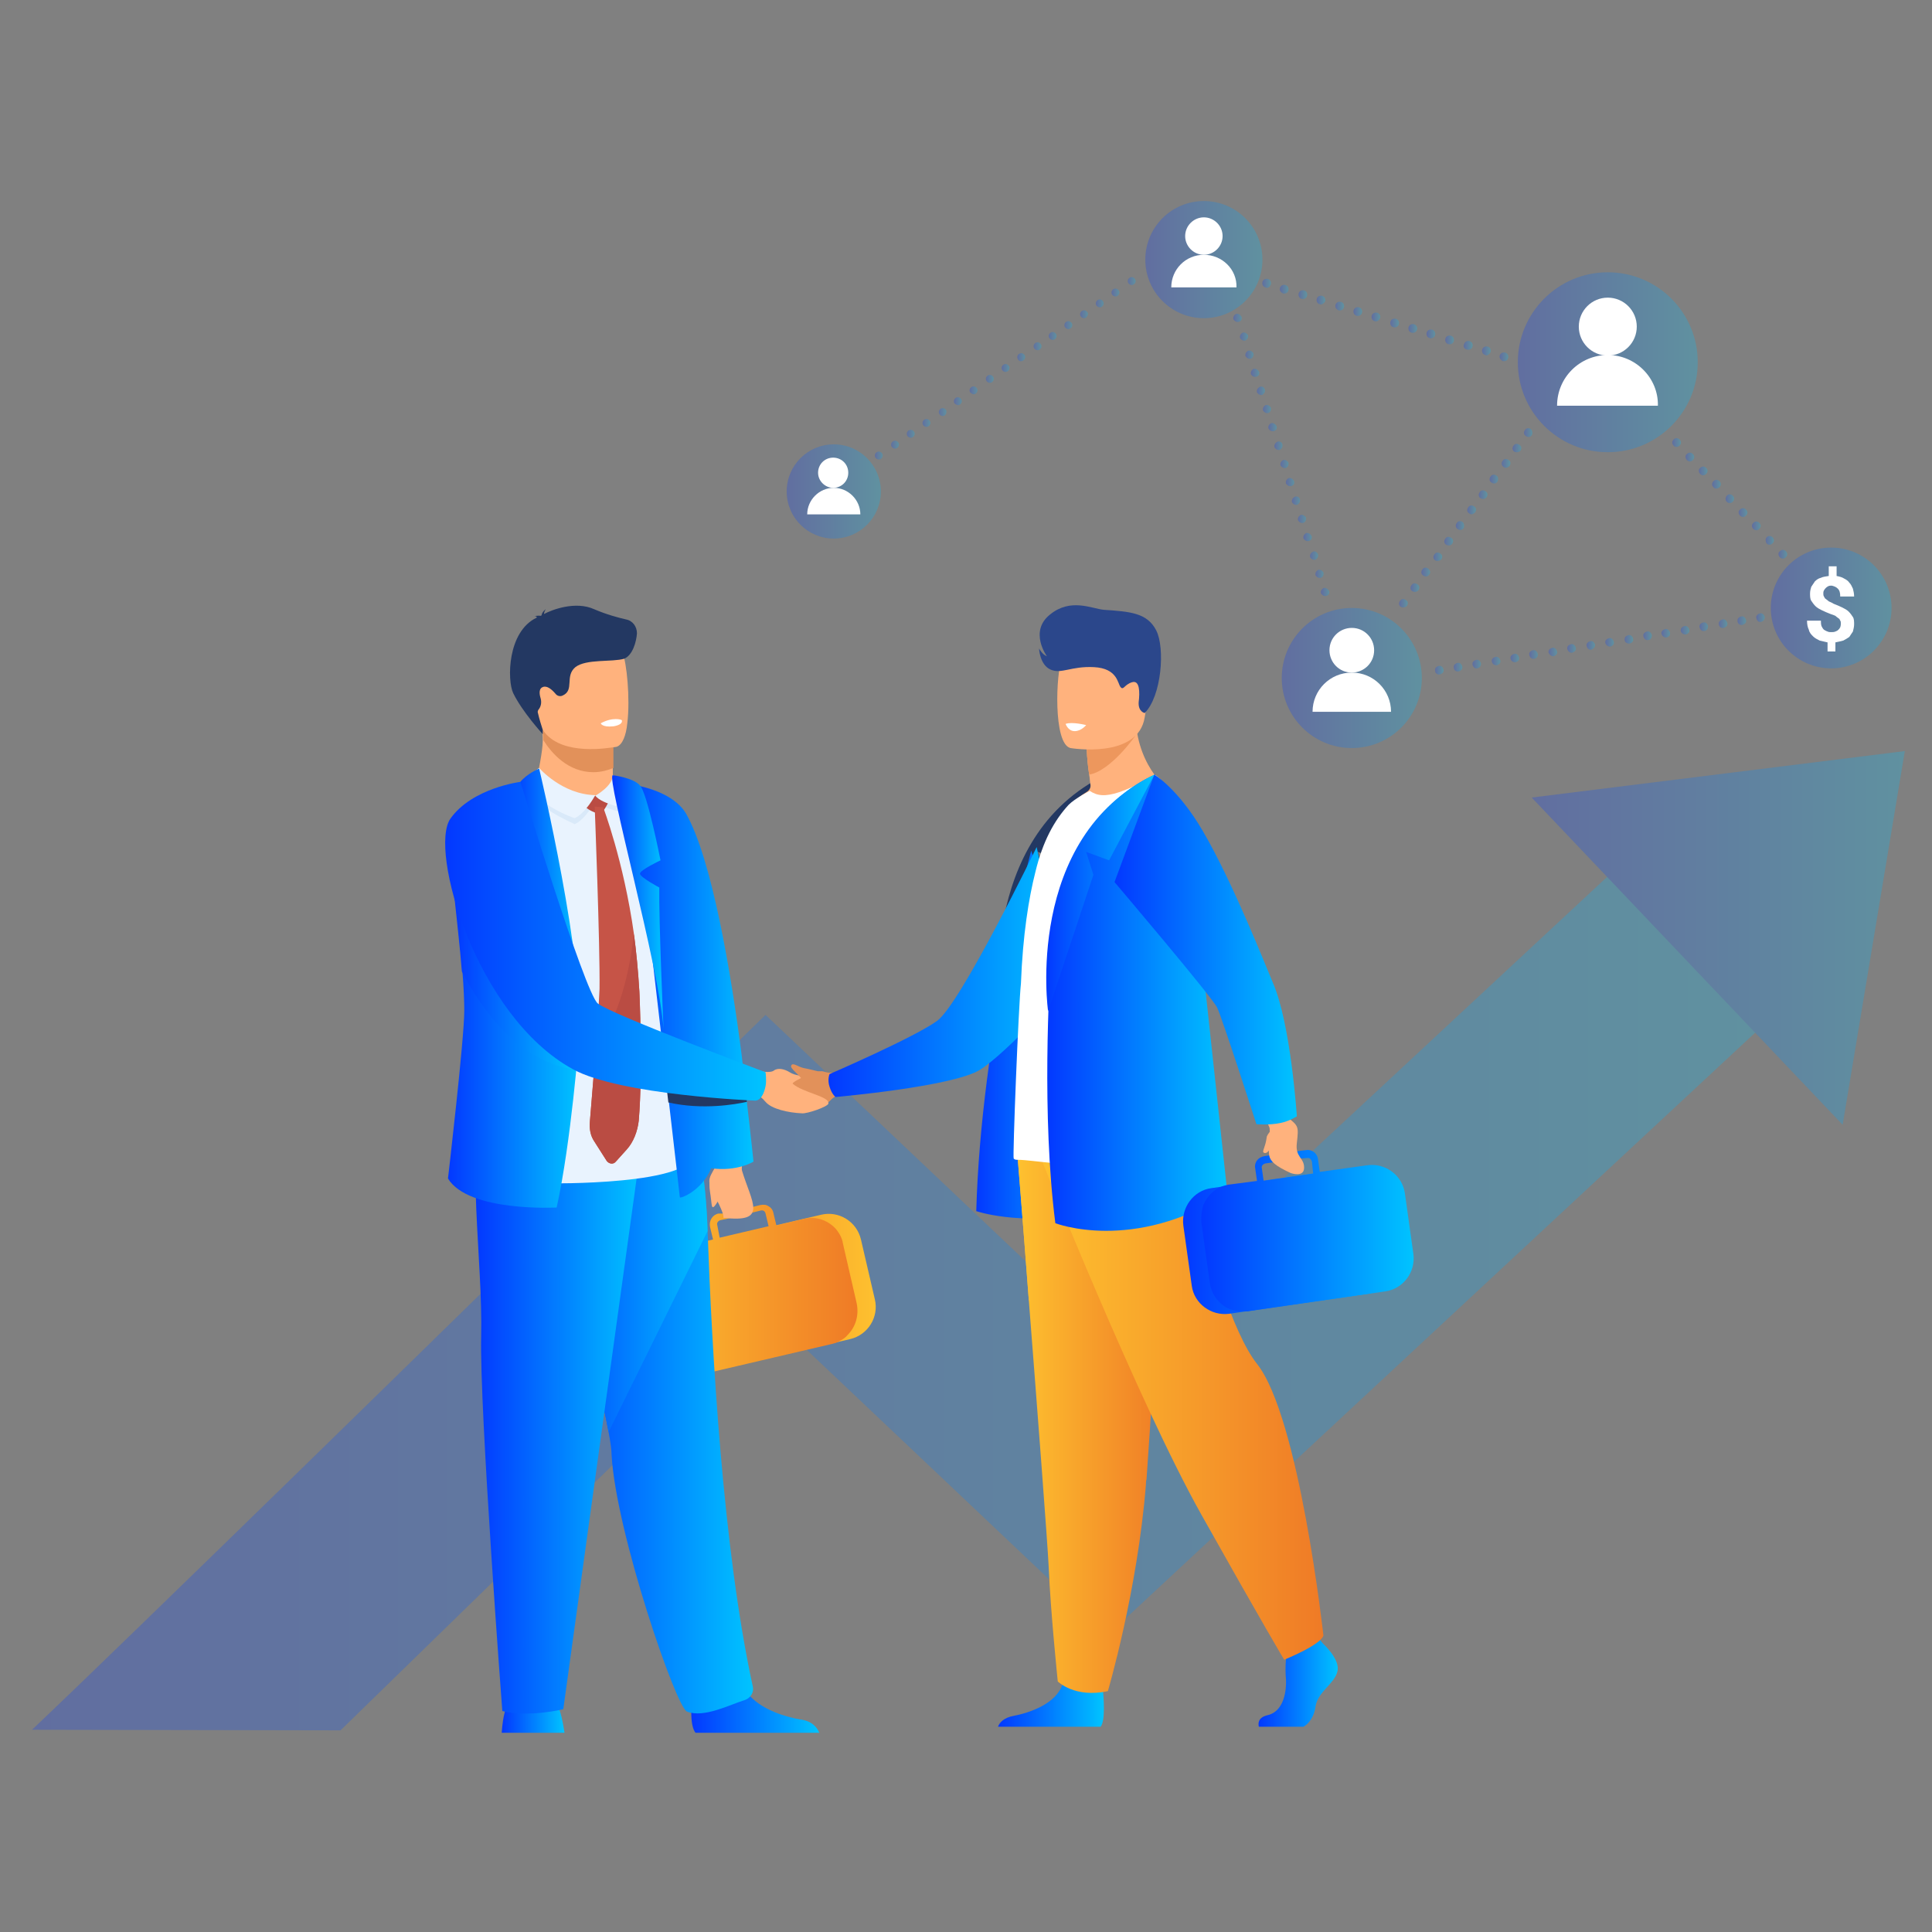 <?xml version="1.0" encoding="UTF-8"?> <!-- Generator: Adobe Illustrator 24.1.1, SVG Export Plug-In . SVG Version: 6.00 Build 0) --> <svg xmlns="http://www.w3.org/2000/svg" xmlns:xlink="http://www.w3.org/1999/xlink" version="1.1" id="Layer_1" x="0px" y="0px" viewBox="0 0 320 320" style="enable-background:new 0 0 320 320;" xml:space="preserve"><rect x="0" y="0" width="320" height="320" fill="#808080" stroke="none"/> <style type="text/css"> .st0{opacity:0.25;} .st1{fill:url(#SVGID_1_);} .st2{fill:url(#SVGID_2_);} .st3{fill:url(#SVGID_3_);} .st4{fill:url(#SVGID_4_);} .st5{fill:url(#SVGID_5_);} .st6{fill:url(#SVGID_6_);} .st7{fill:url(#SVGID_7_);} .st8{fill:url(#SVGID_8_);} .st9{fill:url(#SVGID_9_);} .st10{fill:url(#SVGID_10_);} .st11{fill:url(#SVGID_11_);} .st12{fill:url(#SVGID_12_);} .st13{fill:url(#SVGID_13_);} .st14{fill:url(#SVGID_14_);} .st15{fill:url(#SVGID_15_);} .st16{fill:url(#SVGID_16_);} .st17{fill:url(#SVGID_17_);} .st18{fill:url(#SVGID_18_);} .st19{fill:url(#SVGID_19_);} .st20{fill:url(#SVGID_20_);} .st21{fill:url(#SVGID_21_);} .st22{fill:url(#SVGID_22_);} .st23{fill:url(#SVGID_23_);} .st24{fill:url(#SVGID_24_);} .st25{fill:url(#SVGID_25_);} .st26{fill:url(#SVGID_26_);} .st27{fill:url(#SVGID_27_);} .st28{fill:url(#SVGID_28_);} .st29{fill:url(#SVGID_29_);} .st30{fill:url(#SVGID_30_);} .st31{fill:url(#SVGID_31_);} .st32{fill:url(#SVGID_32_);} .st33{fill:url(#SVGID_33_);} .st34{fill:url(#SVGID_34_);} .st35{fill:#FFFFFF;} .st36{fill:url(#SVGID_35_);} .st37{fill:url(#SVGID_36_);} .st38{fill:url(#SVGID_37_);} .st39{fill:url(#SVGID_38_);} .st40{fill:url(#SVGID_39_);} .st41{fill:url(#SVGID_40_);} .st42{fill:url(#SVGID_41_);} .st43{fill:url(#SVGID_42_);} .st44{fill:url(#SVGID_43_);} .st45{fill:url(#SVGID_44_);} .st46{fill:url(#SVGID_45_);} .st47{fill:url(#SVGID_46_);} .st48{fill:url(#SVGID_47_);} .st49{fill:url(#SVGID_48_);} .st50{fill:url(#SVGID_49_);} .st51{fill:url(#SVGID_50_);} .st52{fill:url(#SVGID_51_);} .st53{fill:url(#SVGID_52_);} .st54{fill:url(#SVGID_53_);} .st55{fill:url(#SVGID_54_);} .st56{fill:url(#SVGID_55_);} .st57{fill:url(#SVGID_56_);} .st58{fill:url(#SVGID_57_);} .st59{fill:url(#SVGID_58_);} .st60{fill:url(#SVGID_59_);} .st61{fill:url(#SVGID_60_);} .st62{fill:url(#SVGID_61_);} .st63{fill:url(#SVGID_62_);} .st64{fill:url(#SVGID_63_);} .st65{fill:url(#SVGID_64_);} .st66{fill:url(#SVGID_65_);} .st67{fill:url(#SVGID_66_);} .st68{fill:url(#SVGID_67_);} .st69{fill:url(#SVGID_68_);} .st70{fill:url(#SVGID_69_);} .st71{fill:url(#SVGID_70_);} .st72{fill:url(#SVGID_71_);} .st73{fill:url(#SVGID_72_);} .st74{fill:url(#SVGID_73_);} .st75{fill:url(#SVGID_74_);} .st76{fill:url(#SVGID_75_);} .st77{fill:url(#SVGID_76_);} .st78{fill:url(#SVGID_77_);} .st79{fill:url(#SVGID_78_);} .st80{fill:url(#SVGID_79_);} .st81{fill:url(#SVGID_80_);} .st82{fill:url(#SVGID_81_);} .st83{fill:url(#SVGID_82_);} .st84{fill:url(#SVGID_83_);} .st85{fill:url(#SVGID_84_);} .st86{fill:url(#SVGID_85_);} .st87{fill:url(#SVGID_86_);} .st88{fill:url(#SVGID_87_);} .st89{fill:url(#SVGID_88_);} .st90{fill:url(#SVGID_89_);} .st91{fill:url(#SVGID_90_);} .st92{opacity:0.25;fill:url(#SVGID_91_);} .st93{fill:#233862;} .st94{fill:url(#SVGID_92_);} .st95{fill:#E2915A;} .st96{fill:url(#SVGID_93_);} .st97{fill:url(#SVGID_94_);} .st98{fill:url(#SVGID_95_);} .st99{fill:url(#SVGID_96_);} .st100{fill:url(#SVGID_97_);} .st101{fill:url(#SVGID_98_);} .st102{fill:#FFB27D;} .st103{fill:url(#SVGID_99_);} .st104{fill:#ED975D;} .st105{fill:url(#SVGID_100_);} .st106{fill:url(#SVGID_101_);} .st107{fill:url(#SVGID_102_);} .st108{fill:#2B478B;} .st109{fill:url(#SVGID_103_);} .st110{fill:url(#SVGID_104_);} .st111{fill:url(#SVGID_105_);} .st112{fill:url(#SVGID_106_);} .st113{fill:url(#SVGID_107_);} .st114{fill:url(#SVGID_108_);} .st115{fill:url(#SVGID_109_);} .st116{fill:url(#SVGID_110_);} .st117{fill:#E9F3FE;} .st118{fill:url(#SVGID_111_);} .st119{fill:url(#SVGID_112_);} .st120{fill:#D9E9F9;} .st121{fill:#BA4C43;} .st122{fill:#C65447;} .st123{fill:url(#SVGID_113_);} .st124{fill:url(#SVGID_114_);} .st125{fill:url(#SVGID_115_);} .st126{fill:url(#SVGID_116_);} .st127{fill:url(#SVGID_117_);} .st128{fill:url(#SVGID_118_);} </style> <g class="st0"> <linearGradient id="SVGID_1_" gradientUnits="userSpaceOnUse" x1="189.783" y1="42.995" x2="209.085" y2="42.995"> <stop offset="0" style="stop-color:#0338FF"></stop> <stop offset="1" style="stop-color:#00C4FF"></stop> </linearGradient> <circle class="st1" cx="199.4" cy="43" r="9.7"></circle> </g> <g class="st0"> <g> <g> <g> <linearGradient id="SVGID_2_" gradientUnits="userSpaceOnUse" x1="231.746" y1="99.906" x2="233.11" y2="99.906"> <stop offset="0" style="stop-color:#0338FF"></stop> <stop offset="1" style="stop-color:#00C4FF"></stop> </linearGradient> <path class="st2" d="M232,100.5c-0.3-0.2-0.4-0.6-0.1-1c0.2-0.3,0.6-0.4,1-0.1c0.3,0.2,0.4,0.6,0.1,1 C232.8,100.6,232.3,100.7,232,100.5z"></path> <linearGradient id="SVGID_3_" gradientUnits="userSpaceOnUse" x1="233.611" y1="97.36" x2="234.975" y2="97.36"> <stop offset="0" style="stop-color:#0338FF"></stop> <stop offset="1" style="stop-color:#00C4FF"></stop> </linearGradient> <path class="st3" d="M233.9,97.9c-0.3-0.2-0.4-0.6-0.1-1c0.2-0.3,0.6-0.4,1-0.1c0.3,0.2,0.4,0.6,0.1,1 C234.6,98.1,234.2,98.1,233.9,97.9z"></path> <linearGradient id="SVGID_4_" gradientUnits="userSpaceOnUse" x1="235.501" y1="94.781" x2="236.865" y2="94.781"> <stop offset="0" style="stop-color:#0338FF"></stop> <stop offset="1" style="stop-color:#00C4FF"></stop> </linearGradient> <path class="st4" d="M236.7,95.2c-0.2,0.3-0.6,0.4-1,0.1c-0.3-0.2-0.4-0.6-0.1-1c0.2-0.3,0.6-0.4,1-0.1 C236.9,94.5,237,94.9,236.7,95.2z"></path> </g> <g> <linearGradient id="SVGID_5_" gradientUnits="userSpaceOnUse" x1="237.39" y1="92.201" x2="238.754" y2="92.201"> <stop offset="0" style="stop-color:#0338FF"></stop> <stop offset="1" style="stop-color:#00C4FF"></stop> </linearGradient> <path class="st5" d="M237.7,92.8c-0.3-0.2-0.4-0.6-0.1-1c0.2-0.3,0.6-0.4,1-0.1c0.3,0.2,0.4,0.6,0.1,1 C238.4,92.9,238,93,237.7,92.8z"></path> <linearGradient id="SVGID_6_" gradientUnits="userSpaceOnUse" x1="239.255" y1="89.656" x2="240.619" y2="89.656"> <stop offset="0" style="stop-color:#0338FF"></stop> <stop offset="1" style="stop-color:#00C4FF"></stop> </linearGradient> <path class="st6" d="M239.5,90.2c-0.3-0.2-0.4-0.6-0.1-1c0.2-0.3,0.6-0.4,1-0.1c0.3,0.2,0.4,0.6,0.1,1 C240.3,90.4,239.8,90.4,239.5,90.2z"></path> <linearGradient id="SVGID_7_" gradientUnits="userSpaceOnUse" x1="241.144" y1="87.077" x2="242.508" y2="87.077"> <stop offset="0" style="stop-color:#0338FF"></stop> <stop offset="1" style="stop-color:#00C4FF"></stop> </linearGradient> <path class="st7" d="M242.4,87.5c-0.2,0.3-0.6,0.4-1,0.1c-0.3-0.2-0.4-0.6-0.1-1c0.2-0.3,0.6-0.4,1-0.1 C242.5,86.7,242.6,87.2,242.4,87.5z"></path> </g> </g> </g> <g> <g> <g> <linearGradient id="SVGID_8_" gradientUnits="userSpaceOnUse" x1="243.038" y1="84.491" x2="244.402" y2="84.491"> <stop offset="0" style="stop-color:#0338FF"></stop> <stop offset="1" style="stop-color:#00C4FF"></stop> </linearGradient> <path class="st8" d="M243.3,85c-0.3-0.2-0.4-0.6-0.1-1c0.2-0.3,0.6-0.4,1-0.1c0.3,0.2,0.4,0.6,0.1,1 C244,85.2,243.6,85.3,243.3,85z"></path> <linearGradient id="SVGID_9_" gradientUnits="userSpaceOnUse" x1="244.903" y1="81.945" x2="246.267" y2="81.945"> <stop offset="0" style="stop-color:#0338FF"></stop> <stop offset="1" style="stop-color:#00C4FF"></stop> </linearGradient> <path class="st9" d="M245.2,82.5c-0.3-0.2-0.4-0.6-0.1-1c0.2-0.3,0.6-0.4,1-0.1c0.3,0.2,0.4,0.6,0.1,1 C245.9,82.7,245.5,82.7,245.2,82.5z"></path> <linearGradient id="SVGID_10_" gradientUnits="userSpaceOnUse" x1="246.793" y1="79.366" x2="248.157" y2="79.366"> <stop offset="0" style="stop-color:#0338FF"></stop> <stop offset="1" style="stop-color:#00C4FF"></stop> </linearGradient> <path class="st10" d="M248,79.8c-0.2,0.3-0.6,0.4-1,0.1c-0.3-0.2-0.4-0.6-0.1-1c0.2-0.3,0.6-0.4,1-0.1 C248.2,79,248.2,79.5,248,79.8z"></path> </g> <g> <linearGradient id="SVGID_11_" gradientUnits="userSpaceOnUse" x1="248.682" y1="76.787" x2="250.046" y2="76.787"> <stop offset="0" style="stop-color:#0338FF"></stop> <stop offset="1" style="stop-color:#00C4FF"></stop> </linearGradient> <path class="st11" d="M249,77.3c-0.3-0.2-0.4-0.6-0.1-1c0.2-0.3,0.6-0.4,1-0.1c0.3,0.2,0.4,0.6,0.1,1 C249.7,77.5,249.3,77.6,249,77.3z"></path> <linearGradient id="SVGID_12_" gradientUnits="userSpaceOnUse" x1="250.547" y1="74.241" x2="251.911" y2="74.241"> <stop offset="0" style="stop-color:#0338FF"></stop> <stop offset="1" style="stop-color:#00C4FF"></stop> </linearGradient> <path class="st12" d="M250.8,74.8c-0.3-0.2-0.4-0.6-0.1-1c0.2-0.3,0.6-0.4,1-0.1c0.3,0.2,0.4,0.6,0.1,1 C251.6,74.9,251.1,75,250.8,74.8z"></path> <linearGradient id="SVGID_13_" gradientUnits="userSpaceOnUse" x1="252.436" y1="71.662" x2="253.8" y2="71.662"> <stop offset="0" style="stop-color:#0338FF"></stop> <stop offset="1" style="stop-color:#00C4FF"></stop> </linearGradient> <path class="st13" d="M253.7,72.1c-0.2,0.3-0.6,0.4-1,0.1c-0.3-0.2-0.4-0.6-0.1-1c0.2-0.3,0.6-0.4,1-0.1 C253.8,71.3,253.9,71.8,253.7,72.1z"></path> </g> </g> </g> </g> <g class="st0"> <g> <linearGradient id="SVGID_14_" gradientUnits="userSpaceOnUse" x1="5.359" y1="215.463" x2="292.845" y2="215.463"> <stop offset="0" style="stop-color:#0338FF"></stop> <stop offset="1" style="stop-color:#00C4FF"></stop> </linearGradient> <path class="st14" d="M292.8,169.1L183.5,270.8l-56.3-53.3c-10.5,10.3-26.8,26.2-43.2,42.2c-11.2,10.9-20.2,19.7-27.6,26.9 l-51.1-0.1c14.2-13.4,71.3-69.2,109.7-106.9l11.8-11.5l56.9,53.9l83.5-77.7L292.8,169.1z"></path> </g> <linearGradient id="SVGID_15_" gradientUnits="userSpaceOnUse" x1="253.721" y1="155.362" x2="315.545" y2="155.362"> <stop offset="0" style="stop-color:#0338FF"></stop> <stop offset="1" style="stop-color:#00C4FF"></stop> </linearGradient> <polygon class="st15" points="253.7,132.1 305.2,186.3 315.5,124.4 "></polygon> </g> <g class="st0"> <g> <g> <g> <linearGradient id="SVGID_16_" gradientUnits="userSpaceOnUse" x1="237.66" y1="111.032" x2="239.024" y2="111.032"> <stop offset="0" style="stop-color:#0338FF"></stop> <stop offset="1" style="stop-color:#00C4FF"></stop> </linearGradient> <path class="st16" d="M237.7,111.1c-0.1-0.4,0.2-0.7,0.6-0.8c0.4-0.1,0.7,0.2,0.8,0.6c0.1,0.4-0.2,0.7-0.6,0.8 C238.1,111.8,237.7,111.5,237.7,111.1z"></path> <linearGradient id="SVGID_17_" gradientUnits="userSpaceOnUse" x1="240.774" y1="110.522" x2="242.138" y2="110.522"> <stop offset="0" style="stop-color:#0338FF"></stop> <stop offset="1" style="stop-color:#00C4FF"></stop> </linearGradient> <path class="st17" d="M240.8,110.6c-0.1-0.4,0.2-0.7,0.6-0.8c0.4-0.1,0.7,0.2,0.8,0.6c0.1,0.4-0.2,0.7-0.6,0.8 C241.2,111.3,240.8,111,240.8,110.6z"></path> <linearGradient id="SVGID_18_" gradientUnits="userSpaceOnUse" x1="243.929" y1="110.004" x2="245.293" y2="110.004"> <stop offset="0" style="stop-color:#0338FF"></stop> <stop offset="1" style="stop-color:#00C4FF"></stop> </linearGradient> <path class="st18" d="M244.7,110.7c-0.4,0.1-0.7-0.2-0.8-0.6c-0.1-0.4,0.2-0.7,0.6-0.8c0.4-0.1,0.7,0.2,0.8,0.6 C245.3,110.3,245.1,110.6,244.7,110.7z"></path> </g> <g> <linearGradient id="SVGID_19_" gradientUnits="userSpaceOnUse" x1="247.084" y1="109.487" x2="248.448" y2="109.487"> <stop offset="0" style="stop-color:#0338FF"></stop> <stop offset="1" style="stop-color:#00C4FF"></stop> </linearGradient> <path class="st19" d="M247.1,109.6c-0.1-0.4,0.2-0.7,0.6-0.8c0.4-0.1,0.7,0.2,0.8,0.6c0.1,0.4-0.2,0.7-0.6,0.8 C247.5,110.2,247.2,110,247.1,109.6z"></path> <linearGradient id="SVGID_20_" gradientUnits="userSpaceOnUse" x1="250.198" y1="108.977" x2="251.562" y2="108.977"> <stop offset="0" style="stop-color:#0338FF"></stop> <stop offset="1" style="stop-color:#00C4FF"></stop> </linearGradient> <path class="st20" d="M250.2,109.1c-0.1-0.4,0.2-0.7,0.6-0.8c0.4-0.1,0.7,0.2,0.8,0.6c0.1,0.4-0.2,0.7-0.6,0.8 C250.6,109.7,250.3,109.5,250.2,109.1z"></path> <linearGradient id="SVGID_21_" gradientUnits="userSpaceOnUse" x1="253.353" y1="108.46" x2="254.718" y2="108.46"> <stop offset="0" style="stop-color:#0338FF"></stop> <stop offset="1" style="stop-color:#00C4FF"></stop> </linearGradient> <path class="st21" d="M254.1,109.1c-0.4,0.1-0.7-0.2-0.8-0.6c-0.1-0.4,0.2-0.7,0.6-0.8c0.4-0.1,0.7,0.2,0.8,0.6 C254.8,108.7,254.5,109.1,254.1,109.1z"></path> </g> </g> </g> <g> <g> <g> <linearGradient id="SVGID_22_" gradientUnits="userSpaceOnUse" x1="256.517" y1="107.941" x2="257.881" y2="107.941"> <stop offset="0" style="stop-color:#0338FF"></stop> <stop offset="1" style="stop-color:#00C4FF"></stop> </linearGradient> <path class="st22" d="M256.5,108.1c-0.1-0.4,0.2-0.7,0.6-0.8c0.4-0.1,0.7,0.2,0.8,0.6c0.1,0.4-0.2,0.7-0.6,0.8 C256.9,108.7,256.6,108.4,256.5,108.1z"></path> <linearGradient id="SVGID_23_" gradientUnits="userSpaceOnUse" x1="259.63" y1="107.431" x2="260.995" y2="107.431"> <stop offset="0" style="stop-color:#0338FF"></stop> <stop offset="1" style="stop-color:#00C4FF"></stop> </linearGradient> <path class="st23" d="M259.6,107.5c-0.1-0.4,0.2-0.7,0.6-0.8c0.4-0.1,0.7,0.2,0.8,0.6c0.1,0.4-0.2,0.7-0.6,0.8 C260.1,108.2,259.7,107.9,259.6,107.5z"></path> <linearGradient id="SVGID_24_" gradientUnits="userSpaceOnUse" x1="262.786" y1="106.913" x2="264.15" y2="106.913"> <stop offset="0" style="stop-color:#0338FF"></stop> <stop offset="1" style="stop-color:#00C4FF"></stop> </linearGradient> <path class="st24" d="M263.6,107.6c-0.4,0.1-0.7-0.2-0.8-0.6s0.2-0.7,0.6-0.8c0.4-0.1,0.7,0.2,0.8,0.6 C264.2,107.2,263.9,107.5,263.6,107.6z"></path> </g> <g> <linearGradient id="SVGID_25_" gradientUnits="userSpaceOnUse" x1="265.941" y1="106.396" x2="267.305" y2="106.396"> <stop offset="0" style="stop-color:#0338FF"></stop> <stop offset="1" style="stop-color:#00C4FF"></stop> </linearGradient> <path class="st25" d="M265.9,106.5c-0.1-0.4,0.2-0.7,0.6-0.8c0.4-0.1,0.7,0.2,0.8,0.6c0.1,0.4-0.2,0.7-0.6,0.8 C266.4,107.1,266,106.9,265.9,106.5z"></path> <linearGradient id="SVGID_26_" gradientUnits="userSpaceOnUse" x1="269.055" y1="105.886" x2="270.419" y2="105.886"> <stop offset="0" style="stop-color:#0338FF"></stop> <stop offset="1" style="stop-color:#00C4FF"></stop> </linearGradient> <path class="st26" d="M269.1,106c-0.1-0.4,0.2-0.7,0.6-0.8c0.4-0.1,0.7,0.2,0.8,0.6c0.1,0.4-0.2,0.7-0.6,0.8 C269.5,106.6,269.1,106.4,269.1,106z"></path> <linearGradient id="SVGID_27_" gradientUnits="userSpaceOnUse" x1="272.21" y1="105.369" x2="273.574" y2="105.369"> <stop offset="0" style="stop-color:#0338FF"></stop> <stop offset="1" style="stop-color:#00C4FF"></stop> </linearGradient> <path class="st27" d="M273,106c-0.4,0.1-0.7-0.2-0.8-0.6c-0.1-0.4,0.2-0.7,0.6-0.8c0.4-0.1,0.7,0.2,0.8,0.6 C273.6,105.6,273.4,106,273,106z"></path> </g> </g> <g> <g> <linearGradient id="SVGID_28_" gradientUnits="userSpaceOnUse" x1="275.239" y1="104.872" x2="276.603" y2="104.872"> <stop offset="0" style="stop-color:#0338FF"></stop> <stop offset="1" style="stop-color:#00C4FF"></stop> </linearGradient> <path class="st28" d="M275.2,105c-0.1-0.4,0.2-0.7,0.6-0.8c0.4-0.1,0.7,0.2,0.8,0.6c0.1,0.4-0.2,0.7-0.6,0.8 C275.7,105.6,275.3,105.4,275.2,105z"></path> <linearGradient id="SVGID_29_" gradientUnits="userSpaceOnUse" x1="278.353" y1="104.362" x2="279.717" y2="104.362"> <stop offset="0" style="stop-color:#0338FF"></stop> <stop offset="1" style="stop-color:#00C4FF"></stop> </linearGradient> <path class="st29" d="M278.4,104.5c-0.1-0.4,0.2-0.7,0.6-0.8c0.4-0.1,0.7,0.2,0.8,0.6c0.1,0.4-0.2,0.7-0.6,0.8 C278.8,105.1,278.4,104.8,278.4,104.5z"></path> <linearGradient id="SVGID_30_" gradientUnits="userSpaceOnUse" x1="281.508" y1="103.844" x2="282.872" y2="103.844"> <stop offset="0" style="stop-color:#0338FF"></stop> <stop offset="1" style="stop-color:#00C4FF"></stop> </linearGradient> <path class="st30" d="M282.3,104.5c-0.4,0.1-0.7-0.2-0.8-0.6c-0.1-0.4,0.2-0.7,0.6-0.8c0.4-0.1,0.7,0.2,0.8,0.6 C282.9,104.1,282.7,104.5,282.3,104.5z"></path> </g> <g> <linearGradient id="SVGID_31_" gradientUnits="userSpaceOnUse" x1="284.663" y1="103.327" x2="286.027" y2="103.327"> <stop offset="0" style="stop-color:#0338FF"></stop> <stop offset="1" style="stop-color:#00C4FF"></stop> </linearGradient> <path class="st31" d="M284.7,103.4c-0.1-0.4,0.2-0.7,0.6-0.8c0.4-0.1,0.7,0.2,0.8,0.6c0.1,0.4-0.2,0.7-0.6,0.8 C285.1,104.1,284.7,103.8,284.7,103.4z"></path> <linearGradient id="SVGID_32_" gradientUnits="userSpaceOnUse" x1="287.777" y1="102.817" x2="289.141" y2="102.817"> <stop offset="0" style="stop-color:#0338FF"></stop> <stop offset="1" style="stop-color:#00C4FF"></stop> </linearGradient> <path class="st32" d="M287.8,102.9c-0.1-0.4,0.2-0.7,0.6-0.8c0.4-0.1,0.7,0.2,0.8,0.6c0.1,0.4-0.2,0.7-0.6,0.8 C288.2,103.6,287.8,103.3,287.8,102.9z"></path> <linearGradient id="SVGID_33_" gradientUnits="userSpaceOnUse" x1="290.932" y1="102.3" x2="292.296" y2="102.3"> <stop offset="0" style="stop-color:#0338FF"></stop> <stop offset="1" style="stop-color:#00C4FF"></stop> </linearGradient> <path class="st33" d="M291.7,103c-0.4,0.1-0.7-0.2-0.8-0.6c-0.1-0.4,0.2-0.7,0.6-0.8c0.4-0.1,0.7,0.2,0.8,0.6 C292.3,102.6,292.1,102.9,291.7,103z"></path> </g> </g> </g> </g> <g class="st0"> <linearGradient id="SVGID_34_" gradientUnits="userSpaceOnUse" x1="130.226" y1="81.443" x2="145.893" y2="81.443"> <stop offset="0" style="stop-color:#0338FF"></stop> <stop offset="1" style="stop-color:#00C4FF"></stop> </linearGradient> <circle class="st34" cx="138.1" cy="81.4" r="7.8"></circle> </g> <g> <path class="st35" d="M135.5,78.3c0-1.4,1.1-2.5,2.5-2.5c1.4,0,2.5,1.1,2.5,2.5c0,1.4-1.1,2.5-2.5,2.5 C136.7,80.8,135.5,79.7,135.5,78.3z"></path> <path class="st35" d="M138.1,80.8c-2.4,0-4.4,2-4.4,4.4h8.8C142.5,82.8,140.5,80.8,138.1,80.8z"></path> </g> <g class="st0"> <g> <g> <g> <linearGradient id="SVGID_35_" gradientUnits="userSpaceOnUse" x1="209.085" y1="46.99" x2="210.449" y2="46.99"> <stop offset="0" style="stop-color:#0338FF"></stop> <stop offset="1" style="stop-color:#00C4FF"></stop> </linearGradient> <path class="st36" d="M209.6,47.6c-0.4-0.1-0.6-0.5-0.5-0.9c0.1-0.4,0.5-0.6,0.9-0.5c0.4,0.1,0.6,0.5,0.5,0.9 C210.3,47.6,209.9,47.8,209.6,47.6z"></path> </g> </g> <g> <g> <linearGradient id="SVGID_36_" gradientUnits="userSpaceOnUse" x1="212.018" y1="47.892" x2="213.382" y2="47.892"> <stop offset="0" style="stop-color:#0338FF"></stop> <stop offset="1" style="stop-color:#00C4FF"></stop> </linearGradient> <path class="st37" d="M212,47.7c0.1-0.4,0.5-0.6,0.9-0.5c0.4,0.1,0.6,0.5,0.5,0.9c-0.1,0.4-0.5,0.6-0.9,0.5 C212.1,48.4,211.9,48.1,212,47.7z"></path> <linearGradient id="SVGID_37_" gradientUnits="userSpaceOnUse" x1="215.034" y1="48.82" x2="216.399" y2="48.82"> <stop offset="0" style="stop-color:#0338FF"></stop> <stop offset="1" style="stop-color:#00C4FF"></stop> </linearGradient> <path class="st38" d="M215.1,48.6c0.1-0.4,0.5-0.6,0.9-0.5c0.4,0.1,0.6,0.5,0.5,0.9c-0.1,0.4-0.5,0.6-0.9,0.5 C215.2,49.4,215,49,215.1,48.6z"></path> <linearGradient id="SVGID_38_" gradientUnits="userSpaceOnUse" x1="218.09" y1="49.76" x2="219.454" y2="49.76"> <stop offset="0" style="stop-color:#0338FF"></stop> <stop offset="1" style="stop-color:#00C4FF"></stop> </linearGradient> <path class="st39" d="M218.6,50.4c-0.4-0.1-0.6-0.5-0.5-0.9c0.1-0.4,0.5-0.6,0.9-0.5c0.4,0.1,0.6,0.5,0.5,0.9 C219.3,50.3,218.9,50.5,218.6,50.4z"></path> </g> <g> <linearGradient id="SVGID_39_" gradientUnits="userSpaceOnUse" x1="221.146" y1="50.7" x2="222.51" y2="50.7"> <stop offset="0" style="stop-color:#0338FF"></stop> <stop offset="1" style="stop-color:#00C4FF"></stop> </linearGradient> <path class="st40" d="M221.2,50.5c0.1-0.4,0.5-0.6,0.9-0.5c0.4,0.1,0.6,0.5,0.5,0.9c-0.1,0.4-0.5,0.6-0.9,0.5 C221.3,51.2,221.1,50.9,221.2,50.5z"></path> <linearGradient id="SVGID_40_" gradientUnits="userSpaceOnUse" x1="224.162" y1="51.629" x2="225.526" y2="51.629"> <stop offset="0" style="stop-color:#0338FF"></stop> <stop offset="1" style="stop-color:#00C4FF"></stop> </linearGradient> <path class="st41" d="M224.2,51.4c0.1-0.4,0.5-0.6,0.9-0.5c0.4,0.1,0.6,0.5,0.5,0.9c-0.1,0.4-0.5,0.6-0.9,0.5 C224.3,52.2,224.1,51.8,224.2,51.4z"></path> <linearGradient id="SVGID_41_" gradientUnits="userSpaceOnUse" x1="227.218" y1="52.569" x2="228.582" y2="52.569"> <stop offset="0" style="stop-color:#0338FF"></stop> <stop offset="1" style="stop-color:#00C4FF"></stop> </linearGradient> <path class="st42" d="M227.7,53.2c-0.4-0.1-0.6-0.5-0.5-0.9c0.1-0.4,0.5-0.6,0.9-0.5c0.4,0.1,0.6,0.5,0.5,0.9 C228.4,53.1,228.1,53.3,227.7,53.2z"></path> </g> </g> </g> <g> <g> <g> <linearGradient id="SVGID_42_" gradientUnits="userSpaceOnUse" x1="230.281" y1="53.511" x2="231.646" y2="53.511"> <stop offset="0" style="stop-color:#0338FF"></stop> <stop offset="1" style="stop-color:#00C4FF"></stop> </linearGradient> <path class="st43" d="M230.3,53.3c0.1-0.4,0.5-0.6,0.9-0.5s0.6,0.5,0.5,0.9c-0.1,0.4-0.5,0.6-0.9,0.5 C230.4,54.1,230.2,53.7,230.3,53.3z"></path> <linearGradient id="SVGID_43_" gradientUnits="userSpaceOnUse" x1="233.298" y1="54.439" x2="234.662" y2="54.439"> <stop offset="0" style="stop-color:#0338FF"></stop> <stop offset="1" style="stop-color:#00C4FF"></stop> </linearGradient> <path class="st44" d="M233.3,54.2c0.1-0.4,0.5-0.6,0.9-0.5c0.4,0.1,0.6,0.5,0.5,0.9c-0.1,0.4-0.5,0.6-0.9,0.5 C233.4,55,233.2,54.6,233.3,54.2z"></path> <linearGradient id="SVGID_44_" gradientUnits="userSpaceOnUse" x1="236.353" y1="55.38" x2="237.718" y2="55.38"> <stop offset="0" style="stop-color:#0338FF"></stop> <stop offset="1" style="stop-color:#00C4FF"></stop> </linearGradient> <path class="st45" d="M236.8,56c-0.4-0.1-0.6-0.5-0.5-0.9c0.1-0.4,0.5-0.6,0.9-0.5s0.6,0.5,0.5,0.9 C237.6,55.9,237.2,56.1,236.8,56z"></path> </g> <g> <linearGradient id="SVGID_45_" gradientUnits="userSpaceOnUse" x1="239.409" y1="56.32" x2="240.773" y2="56.32"> <stop offset="0" style="stop-color:#0338FF"></stop> <stop offset="1" style="stop-color:#00C4FF"></stop> </linearGradient> <path class="st46" d="M239.4,56.1c0.1-0.4,0.5-0.6,0.9-0.5c0.4,0.1,0.6,0.5,0.5,0.9c-0.1,0.4-0.5,0.6-0.9,0.5 C239.5,56.9,239.3,56.5,239.4,56.1z"></path> <linearGradient id="SVGID_46_" gradientUnits="userSpaceOnUse" x1="242.425" y1="57.248" x2="243.789" y2="57.248"> <stop offset="0" style="stop-color:#0338FF"></stop> <stop offset="1" style="stop-color:#00C4FF"></stop> </linearGradient> <path class="st47" d="M242.5,57c0.1-0.4,0.5-0.6,0.9-0.5c0.4,0.1,0.6,0.5,0.5,0.9c-0.1,0.4-0.5,0.6-0.9,0.5 C242.5,57.8,242.3,57.4,242.5,57z"></path> <linearGradient id="SVGID_47_" gradientUnits="userSpaceOnUse" x1="245.481" y1="58.188" x2="246.845" y2="58.188"> <stop offset="0" style="stop-color:#0338FF"></stop> <stop offset="1" style="stop-color:#00C4FF"></stop> </linearGradient> <path class="st48" d="M246,58.8c-0.4-0.1-0.6-0.5-0.5-0.9c0.1-0.4,0.5-0.6,0.9-0.5c0.4,0.1,0.6,0.5,0.5,0.9 C246.7,58.7,246.3,59,246,58.8z"></path> </g> </g> <g> <g> <linearGradient id="SVGID_48_" gradientUnits="userSpaceOnUse" x1="248.414" y1="59.091" x2="249.779" y2="59.091"> <stop offset="0" style="stop-color:#0338FF"></stop> <stop offset="1" style="stop-color:#00C4FF"></stop> </linearGradient> <path class="st49" d="M248.4,58.9c0.1-0.4,0.5-0.6,0.9-0.5c0.4,0.1,0.6,0.5,0.5,0.9c-0.1,0.4-0.5,0.6-0.9,0.5 C248.5,59.6,248.3,59.2,248.4,58.9z"></path> </g> </g> </g> </g> <g class="st0"> <g> <g> <g> <linearGradient id="SVGID_49_" gradientUnits="userSpaceOnUse" x1="218.855" y1="98.054" x2="220.219" y2="98.054"> <stop offset="0" style="stop-color:#0338FF"></stop> <stop offset="1" style="stop-color:#00C4FF"></stop> </linearGradient> <path class="st50" d="M219.7,98.7c-0.4,0.1-0.7-0.1-0.9-0.4c-0.1-0.4,0.1-0.7,0.4-0.9c0.4-0.1,0.7,0.1,0.9,0.4 C220.3,98.2,220.1,98.6,219.7,98.7z"></path> <linearGradient id="SVGID_50_" gradientUnits="userSpaceOnUse" x1="217.894" y1="95.048" x2="219.258" y2="95.048"> <stop offset="0" style="stop-color:#0338FF"></stop> <stop offset="1" style="stop-color:#00C4FF"></stop> </linearGradient> <path class="st51" d="M218.8,95.7c-0.4,0.1-0.7-0.1-0.9-0.4c-0.1-0.4,0.1-0.7,0.4-0.9c0.4-0.1,0.7,0.1,0.9,0.4 C219.3,95.2,219.1,95.6,218.8,95.7z"></path> <linearGradient id="SVGID_51_" gradientUnits="userSpaceOnUse" x1="216.921" y1="92.002" x2="218.285" y2="92.002"> <stop offset="0" style="stop-color:#0338FF"></stop> <stop offset="1" style="stop-color:#00C4FF"></stop> </linearGradient> <path class="st52" d="M218.3,91.8c0.1,0.4-0.1,0.7-0.4,0.9c-0.4,0.1-0.7-0.1-0.9-0.4c-0.1-0.4,0.1-0.7,0.4-0.9 C217.8,91.2,218.1,91.4,218.3,91.8z"></path> </g> <g> <linearGradient id="SVGID_52_" gradientUnits="userSpaceOnUse" x1="215.947" y1="88.957" x2="217.311" y2="88.957"> <stop offset="0" style="stop-color:#0338FF"></stop> <stop offset="1" style="stop-color:#00C4FF"></stop> </linearGradient> <path class="st53" d="M216.8,89.6c-0.4,0.1-0.7-0.1-0.9-0.4c-0.1-0.4,0.1-0.7,0.4-0.9c0.4-0.1,0.7,0.1,0.9,0.4 C217.4,89.1,217.2,89.5,216.8,89.6z"></path> <linearGradient id="SVGID_53_" gradientUnits="userSpaceOnUse" x1="214.986" y1="85.951" x2="216.35" y2="85.951"> <stop offset="0" style="stop-color:#0338FF"></stop> <stop offset="1" style="stop-color:#00C4FF"></stop> </linearGradient> <path class="st54" d="M215.9,86.6c-0.4,0.1-0.7-0.1-0.9-0.4c-0.1-0.4,0.1-0.7,0.4-0.9c0.4-0.1,0.7,0.1,0.9,0.4 C216.4,86.1,216.2,86.5,215.9,86.6z"></path> <linearGradient id="SVGID_54_" gradientUnits="userSpaceOnUse" x1="214.013" y1="82.906" x2="215.377" y2="82.906"> <stop offset="0" style="stop-color:#0338FF"></stop> <stop offset="1" style="stop-color:#00C4FF"></stop> </linearGradient> <path class="st55" d="M215.3,82.7c0.1,0.4-0.1,0.7-0.4,0.9c-0.4,0.1-0.7-0.1-0.9-0.4c-0.1-0.4,0.1-0.7,0.4-0.9 C214.8,82.1,215.2,82.3,215.3,82.7z"></path> </g> </g> </g> <g> <g> <g> <linearGradient id="SVGID_55_" gradientUnits="userSpaceOnUse" x1="213.037" y1="79.853" x2="214.401" y2="79.853"> <stop offset="0" style="stop-color:#0338FF"></stop> <stop offset="1" style="stop-color:#00C4FF"></stop> </linearGradient> <path class="st56" d="M213.9,80.5c-0.4,0.1-0.7-0.1-0.9-0.4c-0.1-0.4,0.1-0.7,0.4-0.9c0.4-0.1,0.7,0.1,0.9,0.4 C214.5,80,214.3,80.4,213.9,80.5z"></path> <linearGradient id="SVGID_56_" gradientUnits="userSpaceOnUse" x1="212.076" y1="76.847" x2="213.44" y2="76.847"> <stop offset="0" style="stop-color:#0338FF"></stop> <stop offset="1" style="stop-color:#00C4FF"></stop> </linearGradient> <path class="st57" d="M213,77.5c-0.4,0.1-0.7-0.1-0.9-0.4c-0.1-0.4,0.1-0.7,0.4-0.9c0.4-0.1,0.7,0.1,0.9,0.4 C213.5,77,213.3,77.4,213,77.5z"></path> <linearGradient id="SVGID_57_" gradientUnits="userSpaceOnUse" x1="211.102" y1="73.802" x2="212.466" y2="73.802"> <stop offset="0" style="stop-color:#0338FF"></stop> <stop offset="1" style="stop-color:#00C4FF"></stop> </linearGradient> <path class="st58" d="M212.4,73.6c0.1,0.4-0.1,0.7-0.4,0.9c-0.4,0.1-0.7-0.1-0.9-0.4c-0.1-0.4,0.1-0.7,0.4-0.9 C211.9,73,212.3,73.2,212.4,73.6z"></path> </g> <g> <linearGradient id="SVGID_58_" gradientUnits="userSpaceOnUse" x1="210.129" y1="70.757" x2="211.493" y2="70.757"> <stop offset="0" style="stop-color:#0338FF"></stop> <stop offset="1" style="stop-color:#00C4FF"></stop> </linearGradient> <path class="st59" d="M211,71.4c-0.4,0.1-0.7-0.1-0.9-0.4c-0.1-0.4,0.1-0.7,0.4-0.9c0.4-0.1,0.7,0.1,0.9,0.4 C211.6,70.9,211.4,71.3,211,71.4z"></path> <linearGradient id="SVGID_59_" gradientUnits="userSpaceOnUse" x1="209.168" y1="67.751" x2="210.532" y2="67.751"> <stop offset="0" style="stop-color:#0338FF"></stop> <stop offset="1" style="stop-color:#00C4FF"></stop> </linearGradient> <path class="st60" d="M210.1,68.4c-0.4,0.1-0.7-0.1-0.9-0.4c-0.1-0.4,0.1-0.7,0.4-0.9c0.4-0.1,0.7,0.1,0.9,0.4 C210.6,67.9,210.4,68.3,210.1,68.4z"></path> <linearGradient id="SVGID_60_" gradientUnits="userSpaceOnUse" x1="208.194" y1="64.706" x2="209.558" y2="64.706"> <stop offset="0" style="stop-color:#0338FF"></stop> <stop offset="1" style="stop-color:#00C4FF"></stop> </linearGradient> <path class="st61" d="M209.5,64.5c0.1,0.4-0.1,0.7-0.4,0.9c-0.4,0.1-0.7-0.1-0.9-0.4c-0.1-0.4,0.1-0.7,0.4-0.9 C209,63.9,209.4,64.1,209.5,64.5z"></path> </g> </g> <g> <g> <linearGradient id="SVGID_61_" gradientUnits="userSpaceOnUse" x1="207.26" y1="61.782" x2="208.624" y2="61.782"> <stop offset="0" style="stop-color:#0338FF"></stop> <stop offset="1" style="stop-color:#00C4FF"></stop> </linearGradient> <path class="st62" d="M208.1,62.4c-0.4,0.1-0.7-0.1-0.9-0.4c-0.1-0.4,0.1-0.7,0.4-0.9c0.4-0.1,0.7,0.1,0.9,0.4 C208.7,61.9,208.5,62.3,208.1,62.4z"></path> <linearGradient id="SVGID_62_" gradientUnits="userSpaceOnUse" x1="206.299" y1="58.776" x2="207.663" y2="58.776"> <stop offset="0" style="stop-color:#0338FF"></stop> <stop offset="1" style="stop-color:#00C4FF"></stop> </linearGradient> <path class="st63" d="M207.2,59.4c-0.4,0.1-0.7-0.1-0.9-0.4c-0.1-0.4,0.1-0.7,0.4-0.9c0.4-0.1,0.7,0.1,0.9,0.4 C207.7,58.9,207.5,59.3,207.2,59.4z"></path> <linearGradient id="SVGID_63_" gradientUnits="userSpaceOnUse" x1="205.325" y1="55.731" x2="206.689" y2="55.731"> <stop offset="0" style="stop-color:#0338FF"></stop> <stop offset="1" style="stop-color:#00C4FF"></stop> </linearGradient> <path class="st64" d="M206.7,55.5c0.1,0.4-0.1,0.7-0.4,0.9c-0.4,0.1-0.7-0.1-0.9-0.4c-0.1-0.4,0.1-0.7,0.4-0.9 C206.2,55,206.5,55.2,206.7,55.5z"></path> </g> <g> <linearGradient id="SVGID_64_" gradientUnits="userSpaceOnUse" x1="204.351" y1="52.686" x2="205.716" y2="52.686"> <stop offset="0" style="stop-color:#0338FF"></stop> <stop offset="1" style="stop-color:#00C4FF"></stop> </linearGradient> <path class="st65" d="M205.2,53.3c-0.4,0.1-0.7-0.1-0.9-0.4c-0.1-0.4,0.1-0.7,0.4-0.9c0.4-0.1,0.7,0.1,0.9,0.4 C205.8,52.8,205.6,53.2,205.2,53.3z"></path> </g> </g> </g> </g> <g class="st0"> <g> <g> <g> <linearGradient id="SVGID_65_" gradientUnits="userSpaceOnUse" x1="144.898" y1="75.439" x2="146.262" y2="75.439"> <stop offset="0" style="stop-color:#0338FF"></stop> <stop offset="1" style="stop-color:#00C4FF"></stop> </linearGradient> <path class="st66" d="M145,75.8c-0.2-0.3-0.1-0.7,0.2-0.9c0.3-0.2,0.7-0.1,0.9,0.2c0.2,0.3,0.1,0.7-0.2,0.9 C145.7,76.2,145.2,76.1,145,75.8z"></path> <linearGradient id="SVGID_66_" gradientUnits="userSpaceOnUse" x1="147.53" y1="73.623" x2="148.893" y2="73.623"> <stop offset="0" style="stop-color:#0338FF"></stop> <stop offset="1" style="stop-color:#00C4FF"></stop> </linearGradient> <path class="st67" d="M148.6,74.2c-0.3,0.2-0.7,0.1-0.9-0.2c-0.2-0.3-0.1-0.7,0.2-0.9c0.3-0.2,0.7-0.1,0.9,0.2 C149,73.5,148.9,74,148.6,74.2z"></path> </g> <g> <linearGradient id="SVGID_67_" gradientUnits="userSpaceOnUse" x1="150.161" y1="71.806" x2="151.525" y2="71.806"> <stop offset="0" style="stop-color:#0338FF"></stop> <stop offset="1" style="stop-color:#00C4FF"></stop> </linearGradient> <path class="st68" d="M150.3,72.2c-0.2-0.3-0.1-0.7,0.2-0.9c0.3-0.2,0.7-0.1,0.9,0.2c0.2,0.3,0.1,0.7-0.2,0.9 C150.9,72.6,150.5,72.5,150.3,72.2z"></path> <linearGradient id="SVGID_68_" gradientUnits="userSpaceOnUse" x1="152.758" y1="70.014" x2="154.122" y2="70.014"> <stop offset="0" style="stop-color:#0338FF"></stop> <stop offset="1" style="stop-color:#00C4FF"></stop> </linearGradient> <path class="st69" d="M152.9,70.4c-0.2-0.3-0.1-0.7,0.2-0.9c0.3-0.2,0.7-0.1,0.9,0.2c0.2,0.3,0.1,0.7-0.2,0.9 C153.5,70.8,153.1,70.7,152.9,70.4z"></path> <linearGradient id="SVGID_69_" gradientUnits="userSpaceOnUse" x1="155.389" y1="68.198" x2="156.753" y2="68.198"> <stop offset="0" style="stop-color:#0338FF"></stop> <stop offset="1" style="stop-color:#00C4FF"></stop> </linearGradient> <path class="st70" d="M156.5,68.8c-0.3,0.2-0.7,0.1-0.9-0.2c-0.2-0.3-0.1-0.7,0.2-0.9c0.3-0.2,0.7-0.1,0.9,0.2 C156.8,68.1,156.8,68.5,156.5,68.8z"></path> </g> </g> </g> <g> <g> <g> <linearGradient id="SVGID_70_" gradientUnits="userSpaceOnUse" x1="158.027" y1="66.377" x2="159.391" y2="66.377"> <stop offset="0" style="stop-color:#0338FF"></stop> <stop offset="1" style="stop-color:#00C4FF"></stop> </linearGradient> <path class="st71" d="M158.1,66.8c-0.2-0.3-0.1-0.7,0.2-0.9c0.3-0.2,0.7-0.1,0.9,0.2c0.2,0.3,0.1,0.7-0.2,0.9 C158.8,67.2,158.4,67.1,158.1,66.8z"></path> <linearGradient id="SVGID_71_" gradientUnits="userSpaceOnUse" x1="160.624" y1="64.585" x2="161.988" y2="64.585"> <stop offset="0" style="stop-color:#0338FF"></stop> <stop offset="1" style="stop-color:#00C4FF"></stop> </linearGradient> <path class="st72" d="M160.7,65c-0.2-0.3-0.1-0.7,0.2-0.9c0.3-0.2,0.7-0.1,0.9,0.2c0.2,0.3,0.1,0.7-0.2,0.9 C161.4,65.4,161,65.3,160.7,65z"></path> <linearGradient id="SVGID_72_" gradientUnits="userSpaceOnUse" x1="163.256" y1="62.768" x2="164.619" y2="62.768"> <stop offset="0" style="stop-color:#0338FF"></stop> <stop offset="1" style="stop-color:#00C4FF"></stop> </linearGradient> <path class="st73" d="M164.3,63.3c-0.3,0.2-0.7,0.1-0.9-0.2c-0.2-0.3-0.1-0.7,0.2-0.9c0.3-0.2,0.7-0.1,0.9,0.2 C164.7,62.7,164.6,63.1,164.3,63.3z"></path> </g> <g> <linearGradient id="SVGID_73_" gradientUnits="userSpaceOnUse" x1="165.887" y1="60.952" x2="167.251" y2="60.952"> <stop offset="0" style="stop-color:#0338FF"></stop> <stop offset="1" style="stop-color:#00C4FF"></stop> </linearGradient> <path class="st74" d="M166,61.3c-0.2-0.3-0.1-0.7,0.2-0.9c0.3-0.2,0.7-0.1,0.9,0.2c0.2,0.3,0.1,0.7-0.2,0.9 C166.6,61.7,166.2,61.6,166,61.3z"></path> <linearGradient id="SVGID_74_" gradientUnits="userSpaceOnUse" x1="168.484" y1="59.16" x2="169.848" y2="59.16"> <stop offset="0" style="stop-color:#0338FF"></stop> <stop offset="1" style="stop-color:#00C4FF"></stop> </linearGradient> <path class="st75" d="M168.6,59.5c-0.2-0.3-0.1-0.7,0.2-0.9c0.3-0.2,0.7-0.1,0.9,0.2c0.2,0.3,0.1,0.7-0.2,0.9 C169.2,59.9,168.8,59.9,168.6,59.5z"></path> <linearGradient id="SVGID_75_" gradientUnits="userSpaceOnUse" x1="171.115" y1="57.343" x2="172.479" y2="57.343"> <stop offset="0" style="stop-color:#0338FF"></stop> <stop offset="1" style="stop-color:#00C4FF"></stop> </linearGradient> <path class="st76" d="M172.2,57.9c-0.3,0.2-0.7,0.1-0.9-0.2c-0.2-0.3-0.1-0.7,0.2-0.9c0.3-0.2,0.7-0.1,0.9,0.2 C172.6,57.3,172.5,57.7,172.2,57.9z"></path> </g> </g> <g> <g> <linearGradient id="SVGID_76_" gradientUnits="userSpaceOnUse" x1="173.641" y1="55.6" x2="175.005" y2="55.6"> <stop offset="0" style="stop-color:#0338FF"></stop> <stop offset="1" style="stop-color:#00C4FF"></stop> </linearGradient> <path class="st77" d="M173.8,56c-0.2-0.3-0.1-0.7,0.2-0.9c0.3-0.2,0.7-0.1,0.9,0.2c0.2,0.3,0.1,0.7-0.2,0.9 C174.4,56.4,174,56.3,173.8,56z"></path> <linearGradient id="SVGID_77_" gradientUnits="userSpaceOnUse" x1="176.238" y1="53.808" x2="177.602" y2="53.808"> <stop offset="0" style="stop-color:#0338FF"></stop> <stop offset="1" style="stop-color:#00C4FF"></stop> </linearGradient> <path class="st78" d="M176.4,54.2c-0.2-0.3-0.1-0.7,0.2-0.9c0.3-0.2,0.7-0.1,0.9,0.2c0.2,0.3,0.1,0.7-0.2,0.9 C177,54.6,176.6,54.5,176.4,54.2z"></path> <linearGradient id="SVGID_78_" gradientUnits="userSpaceOnUse" x1="178.869" y1="51.991" x2="180.233" y2="51.991"> <stop offset="0" style="stop-color:#0338FF"></stop> <stop offset="1" style="stop-color:#00C4FF"></stop> </linearGradient> <path class="st79" d="M179.9,52.6c-0.3,0.2-0.7,0.1-0.9-0.2c-0.2-0.3-0.1-0.7,0.2-0.9s0.7-0.1,0.9,0.2 C180.3,51.9,180.2,52.3,179.9,52.6z"></path> </g> <g> <linearGradient id="SVGID_79_" gradientUnits="userSpaceOnUse" x1="181.5" y1="50.175" x2="182.864" y2="50.175"> <stop offset="0" style="stop-color:#0338FF"></stop> <stop offset="1" style="stop-color:#00C4FF"></stop> </linearGradient> <path class="st80" d="M181.6,50.6c-0.2-0.3-0.1-0.7,0.2-0.9c0.3-0.2,0.7-0.1,0.9,0.2c0.2,0.3,0.1,0.7-0.2,0.9 C182.3,51,181.8,50.9,181.6,50.6z"></path> <linearGradient id="SVGID_80_" gradientUnits="userSpaceOnUse" x1="184.098" y1="48.383" x2="185.462" y2="48.383"> <stop offset="0" style="stop-color:#0338FF"></stop> <stop offset="1" style="stop-color:#00C4FF"></stop> </linearGradient> <path class="st81" d="M184.2,48.8c-0.2-0.3-0.1-0.7,0.2-0.9c0.3-0.2,0.7-0.1,0.9,0.2c0.2,0.3,0.1,0.7-0.2,0.9 C184.9,49.2,184.4,49.1,184.2,48.8z"></path> <linearGradient id="SVGID_81_" gradientUnits="userSpaceOnUse" x1="186.729" y1="46.567" x2="188.093" y2="46.567"> <stop offset="0" style="stop-color:#0338FF"></stop> <stop offset="1" style="stop-color:#00C4FF"></stop> </linearGradient> <path class="st82" d="M187.8,47.1c-0.3,0.2-0.7,0.1-0.9-0.2c-0.2-0.3-0.1-0.7,0.2-0.9c0.3-0.2,0.7-0.1,0.9,0.2 C188.2,46.5,188.1,46.9,187.8,47.1z"></path> </g> </g> </g> </g> <g class="st0"> <g> <g> <g> <linearGradient id="SVGID_82_" gradientUnits="userSpaceOnUse" x1="276.992" y1="73.372" x2="278.356" y2="73.372"> <stop offset="0" style="stop-color:#0338FF"></stop> <stop offset="1" style="stop-color:#00C4FF"></stop> </linearGradient> <path class="st83" d="M277.2,73.8c-0.3-0.3-0.3-0.7,0-1c0.3-0.3,0.7-0.3,1,0c0.3,0.3,0.3,0.7,0,1 C277.9,74.1,277.4,74.1,277.2,73.8z"></path> </g> <g> <linearGradient id="SVGID_83_" gradientUnits="userSpaceOnUse" x1="279.204" y1="75.681" x2="280.568" y2="75.681"> <stop offset="0" style="stop-color:#0338FF"></stop> <stop offset="1" style="stop-color:#00C4FF"></stop> </linearGradient> <path class="st84" d="M279.4,75.2c0.3-0.3,0.7-0.3,1,0c0.3,0.3,0.3,0.7,0,1c-0.3,0.3-0.7,0.3-1,0 C279.1,75.9,279.1,75.4,279.4,75.2z"></path> <linearGradient id="SVGID_84_" gradientUnits="userSpaceOnUse" x1="281.387" y1="77.96" x2="282.751" y2="77.96"> <stop offset="0" style="stop-color:#0338FF"></stop> <stop offset="1" style="stop-color:#00C4FF"></stop> </linearGradient> <path class="st85" d="M281.6,77.5c0.3-0.3,0.7-0.3,1,0s0.3,0.7,0,1c-0.3,0.3-0.7,0.3-1,0C281.3,78.2,281.3,77.7,281.6,77.5z"></path> <linearGradient id="SVGID_85_" gradientUnits="userSpaceOnUse" x1="283.599" y1="80.268" x2="284.963" y2="80.268"> <stop offset="0" style="stop-color:#0338FF"></stop> <stop offset="1" style="stop-color:#00C4FF"></stop> </linearGradient> <path class="st86" d="M283.8,80.7c-0.3-0.3-0.3-0.7,0-1c0.3-0.3,0.7-0.3,1,0s0.3,0.7,0,1C284.5,81,284,81,283.8,80.7z"></path> </g> </g> </g> <g> <g> <g> <linearGradient id="SVGID_86_" gradientUnits="userSpaceOnUse" x1="285.816" y1="82.582" x2="287.18" y2="82.582"> <stop offset="0" style="stop-color:#0338FF"></stop> <stop offset="1" style="stop-color:#00C4FF"></stop> </linearGradient> <path class="st87" d="M286,82.1c0.3-0.3,0.7-0.3,1,0c0.3,0.3,0.3,0.7,0,1c-0.3,0.3-0.7,0.3-1,0S285.8,82.4,286,82.1z"></path> <linearGradient id="SVGID_87_" gradientUnits="userSpaceOnUse" x1="287.999" y1="84.861" x2="289.363" y2="84.861"> <stop offset="0" style="stop-color:#0338FF"></stop> <stop offset="1" style="stop-color:#00C4FF"></stop> </linearGradient> <path class="st88" d="M288.2,84.4c0.3-0.3,0.7-0.3,1,0c0.3,0.3,0.3,0.7,0,1c-0.3,0.3-0.7,0.3-1,0 C287.9,85.1,287.9,84.6,288.2,84.4z"></path> <linearGradient id="SVGID_88_" gradientUnits="userSpaceOnUse" x1="290.211" y1="87.17" x2="291.575" y2="87.17"> <stop offset="0" style="stop-color:#0338FF"></stop> <stop offset="1" style="stop-color:#00C4FF"></stop> </linearGradient> <path class="st89" d="M290.4,87.6c-0.3-0.3-0.3-0.7,0-1c0.3-0.3,0.7-0.3,1,0c0.3,0.3,0.3,0.7,0,1 C291.1,87.9,290.7,87.9,290.4,87.6z"></path> </g> <g> <linearGradient id="SVGID_89_" gradientUnits="userSpaceOnUse" x1="292.423" y1="89.478" x2="293.787" y2="89.478"> <stop offset="0" style="stop-color:#0338FF"></stop> <stop offset="1" style="stop-color:#00C4FF"></stop> </linearGradient> <path class="st90" d="M292.6,89c0.3-0.3,0.7-0.3,1,0c0.3,0.3,0.3,0.7,0,1c-0.3,0.3-0.7,0.3-1,0C292.4,89.7,292.4,89.2,292.6,89z "></path> <linearGradient id="SVGID_90_" gradientUnits="userSpaceOnUse" x1="294.606" y1="91.757" x2="295.97" y2="91.757"> <stop offset="0" style="stop-color:#0338FF"></stop> <stop offset="1" style="stop-color:#00C4FF"></stop> </linearGradient> <path class="st91" d="M294.8,91.3c0.3-0.3,0.7-0.3,1,0c0.3,0.3,0.3,0.7,0,1c-0.3,0.3-0.7,0.3-1,0 C294.5,92,294.5,91.5,294.8,91.3z"></path> </g> </g> </g> </g> <g> <path class="st35" d="M196.3,39.1c0-1.7,1.4-3.1,3.1-3.1s3.1,1.4,3.1,3.1c0,1.7-1.4,3.1-3.1,3.1S196.3,40.8,196.3,39.1z"></path> <path class="st35" d="M199.4,42.2c-3,0-5.4,2.4-5.4,5.4h10.8C204.9,44.6,202.4,42.2,199.4,42.2z"></path> </g> <linearGradient id="SVGID_91_" gradientUnits="userSpaceOnUse" x1="293.297" y1="100.659" x2="313.377" y2="100.659"> <stop offset="0" style="stop-color:#0338FF"></stop> <stop offset="1" style="stop-color:#00C4FF"></stop> </linearGradient> <circle class="st92" cx="303.3" cy="100.7" r="10"></circle> <g> <path class="st35" d="M304.9,103.3c0-0.2,0-0.4-0.1-0.5c-0.1-0.2-0.1-0.3-0.3-0.4c-0.1-0.1-0.3-0.2-0.5-0.4 c-0.2-0.1-0.5-0.2-0.8-0.3c-0.5-0.2-1-0.4-1.4-0.6c-0.4-0.2-0.8-0.4-1.1-0.7c-0.3-0.3-0.5-0.6-0.7-0.9c-0.2-0.3-0.2-0.8-0.2-1.2 c0-0.4,0.1-0.8,0.2-1.1c0.2-0.3,0.4-0.6,0.6-0.9c0.3-0.3,0.6-0.5,1-0.6c0.4-0.2,0.8-0.2,1.3-0.3l0-1.6l1.3,0l0,1.6 c0.5,0.1,0.9,0.2,1.2,0.4c0.4,0.2,0.7,0.4,0.9,0.7c0.3,0.3,0.4,0.6,0.6,1c0.1,0.4,0.2,0.8,0.2,1.3l-2.3,0c0-0.6-0.1-1-0.4-1.3 c-0.3-0.3-0.6-0.4-1-0.5c-0.2,0-0.4,0-0.6,0.1c-0.2,0.1-0.3,0.2-0.4,0.3c-0.1,0.1-0.2,0.2-0.3,0.4c-0.1,0.2-0.1,0.3-0.1,0.5 c0,0.2,0,0.3,0.1,0.5c0.1,0.1,0.1,0.3,0.3,0.4c0.1,0.1,0.3,0.2,0.5,0.4c0.2,0.1,0.5,0.2,0.8,0.4c0.5,0.2,1,0.4,1.4,0.6 c0.4,0.2,0.8,0.4,1.1,0.7c0.3,0.3,0.5,0.6,0.7,0.9c0.2,0.3,0.2,0.8,0.2,1.2c0,0.4-0.1,0.8-0.2,1.2c-0.2,0.3-0.4,0.6-0.6,0.9 c-0.3,0.2-0.6,0.4-1,0.6c-0.4,0.1-0.8,0.2-1.3,0.3l0,1.5l-1.3,0l0-1.5c-0.4-0.1-0.9-0.2-1.3-0.3c-0.4-0.2-0.8-0.4-1.1-0.7 c-0.3-0.3-0.6-0.6-0.7-1.1c-0.2-0.4-0.3-0.9-0.3-1.5l2.3,0c0,0.3,0,0.6,0.1,0.9c0.1,0.2,0.2,0.4,0.4,0.6c0.2,0.1,0.3,0.2,0.6,0.3 c0.2,0.1,0.4,0.1,0.6,0.1c0.2,0,0.5,0,0.7-0.1c0.2-0.1,0.3-0.1,0.5-0.3c0.1-0.1,0.2-0.2,0.3-0.4 C304.9,103.6,304.9,103.4,304.9,103.3z"></path> </g> <path class="st93" d="M183.2,128.3l-7.5,14.2l-3.8-1.4l1.2,3.8l-7.5,22.6C165.7,167.6,161.5,138.8,183.2,128.3z"></path> <linearGradient id="SVGID_92_" gradientUnits="userSpaceOnUse" x1="161.677" y1="171.354" x2="182.628" y2="171.354"> <stop offset="0" style="stop-color:#0338FF"></stop> <stop offset="1" style="stop-color:#00C4FF"></stop> </linearGradient> <path class="st94" d="M170.8,140.9c0,0-8.3,30.5-9.1,59.7c0,0,6.9,2.4,17.7,0.5C190.2,199.2,170.8,140.9,170.8,140.9z"></path> <path class="st95" d="M131.1,183.2c2.2,0,5.4,0.2,6.4-0.9c1.2-1.3,2.6-1.1,2.6-1.1l-0.3-1.5l-0.3-1.8c0,0-0.1-0.2-0.6-0.2 c0,0-1.6,0.1-2.4-0.2c-1.9-0.7-9.3,3.8-9.1,5C127.5,183.2,130.2,183.3,131.1,183.2z"></path> <linearGradient id="SVGID_93_" gradientUnits="userSpaceOnUse" x1="137.279" y1="161.016" x2="176.834" y2="161.016"> <stop offset="0" style="stop-color:#0338FF"></stop> <stop offset="1" style="stop-color:#00C4FF"></stop> </linearGradient> <path class="st96" d="M171.7,140.3c0,0-12.6,26-16.5,28.8c-3.9,2.8-17.8,8.8-17.8,8.8s-0.4,0.9,0,2.1c0.4,1.3,1,1.7,1,1.7 s19.4-1.7,23.9-4.5c4.5-2.8,14.5-14,14.5-14L171.7,140.3z"></path> <linearGradient id="SVGID_94_" gradientUnits="userSpaceOnUse" x1="208.432" y1="278.434" x2="221.699" y2="278.434"> <stop offset="0" style="stop-color:#0338FF"></stop> <stop offset="1" style="stop-color:#00C4FF"></stop> </linearGradient> <path class="st97" d="M208.5,286h7.4c0.9-0.5,1.8-1.7,2-3.4c0.4-2.4,3.1-3.7,3.6-5.7c0.6-2-2.4-4.7-2.4-4.7l-0.5-0.6l-0.5-0.7 l-4.9,1.2c0,0-0.1,1.2-0.2,2.7c-0.1,1.1-0.1,2.3,0,3.4c0.1,2.6-0.7,5.4-3.1,5.9C208.3,284.5,208.4,285.5,208.5,286z"></path> <linearGradient id="SVGID_95_" gradientUnits="userSpaceOnUse" x1="165.302" y1="281.636" x2="182.879" y2="281.636"> <stop offset="0" style="stop-color:#0338FF"></stop> <stop offset="1" style="stop-color:#00C4FF"></stop> </linearGradient> <path class="st98" d="M165.3,286h17c0.8-1,0.5-4.7,0.4-5.9c0-0.2,0-0.4,0-0.4s-5.8-4.7-6.6-1.1c0,0.1-0.1,0.2-0.1,0.3 c-1,3.3-5.5,4.8-8.1,5.3C166.2,284.5,165.5,285.4,165.3,286z"></path> <linearGradient id="SVGID_96_" gradientUnits="userSpaceOnUse" x1="168.546" y1="234.837" x2="193.213" y2="234.837"> <stop offset="0" style="stop-color:#FEC12F"></stop> <stop offset="1" style="stop-color:#EF7A26"></stop> </linearGradient> <path class="st99" d="M168.5,191c0,0,0.9,11,1.9,24.3c1.4,18,3.1,40.1,3.3,44.3c0.3,7.3,1.5,18.9,1.5,18.9s2.8,2.8,8.3,1.6 c0,0,4.9-16.6,6.3-34.2c0-0.3,0-0.6,0.1-0.9c1.3-17.9,3.3-55.5,3.3-55.5L168.5,191z"></path> <linearGradient id="SVGID_97_" gradientUnits="userSpaceOnUse" x1="168.546" y1="217.617" x2="193.213" y2="217.617"> <stop offset="0" style="stop-color:#FEC12F"></stop> <stop offset="1" style="stop-color:#EF7A26"></stop> </linearGradient> <path class="st100" d="M168.5,191c0,0,0.9,11,1.9,24.3l19.3,30.6c0-0.3,0-0.6,0.1-0.9c1.3-17.9,3.3-55.5,3.3-55.5L168.5,191z"></path> <linearGradient id="SVGID_98_" gradientUnits="userSpaceOnUse" x1="172.577" y1="229.971" x2="219.225" y2="229.971"> <stop offset="0" style="stop-color:#FEC12F"></stop> <stop offset="1" style="stop-color:#EF7A26"></stop> </linearGradient> <path class="st101" d="M172.6,192.3c0,0,15.9,39.9,26.4,58.6c10.5,18.7,13.7,24,13.7,24s6-2.4,6.5-4c0,0-4-36.2-11-45 c-4-5-8.6-19.9-8.8-25.2c-0.2-5.2-1.4-15.6-1.4-15.6L172.6,192.3z"></path> <path class="st102" d="M176.5,134.1c6.2,2,17-3.3,17-3.3s-5.7-4.3-5.4-13.2l-4.8,3.9L180,124c0,0,0,1.6,0.4,4.3 c0.1,0.5,0.1,1,0.2,1.6c0.1,0.5-0.1,0.9-0.5,1.2C177.8,132.5,176.5,134.1,176.5,134.1z"></path> <path class="st35" d="M167.9,191.9c0.2,0.2,0.4,0.2,0.7,0.2c2.3,0,9.1,1.3,14.9,0.7c4.9-0.5,9.2-1.9,13.8-4c0.6-0.3,2-1,2-1.7 c0-0.8-0.1-1.8-0.2-3.2c-0.3-4.8-0.9-13-0.3-22.4c0.1-1.8,0.2-3.5,0.2-5.2c0-12.8-2.5-24.1-7.6-27.9c0,0-3.6,2-6,2.8 c-2.4,0.8-3.7,0.6-4.9-0.2c0,0-2.4,1.2-3.5,2.3c-2.4,2.6-4.3,6.1-5.5,11.1c-1.1,4.3-2.1,10.5-2.4,18.5 C168.7,166.5,167.7,191.7,167.9,191.9z"></path> <linearGradient id="SVGID_99_" gradientUnits="userSpaceOnUse" x1="173.4" y1="166.137" x2="203.246" y2="166.137"> <stop offset="0" style="stop-color:#0338FF"></stop> <stop offset="1" style="stop-color:#00C4FF"></stop> </linearGradient> <path class="st103" d="M198.1,149.5l-6.8-21.2c0,0-16.4,6.2-17.2,29.4c-0.3,5.3-1.6,27,0.7,44.9c0,0,12.8,5,28.5-4.9L198.1,149.5z"></path> <path class="st104" d="M180,124c0,0,0,1.6,0.4,4.3c3.6-0.6,7.7-6.5,7.7-6.5c-1.8-0.5-3.5-0.6-4.8-0.4L180,124z"></path> <path class="st102" d="M177.3,123.9c0,0,11.2,1.9,12.3-5.1c1.1-7,3.2-11.5-3.9-12.9c-7.1-1.5-8.9,1-9.8,3.2 C174.9,111.3,174.4,123.2,177.3,123.9z"></path> <g> <linearGradient id="SVGID_100_" gradientUnits="userSpaceOnUse" x1="195.945" y1="205.589" x2="231.156" y2="205.589"> <stop offset="0" style="stop-color:#0338FF"></stop> <stop offset="1" style="stop-color:#00C4FF"></stop> </linearGradient> <path class="st105" d="M226.5,214.3l-22.9,3.3c-3,0.4-5.8-1.7-6.2-4.6L196,203c-0.4-3,1.7-5.8,4.6-6.2l22.9-3.3 c3-0.4,5.8,1.7,6.2,4.6l1.4,9.9C231.5,211.1,229.4,213.9,226.5,214.3z"></path> <linearGradient id="SVGID_101_" gradientUnits="userSpaceOnUse" x1="198.958" y1="203.951" x2="234.186" y2="203.951"> <stop offset="0" style="stop-color:#0338FF"></stop> <stop offset="1" style="stop-color:#00C4FF"></stop> </linearGradient> <path class="st106" d="M199,202.6l1.4,10c0.3,1.9,1.6,3.5,3.2,4.2c0.6,0.2,1.2,0.4,1.8,0.4c0,0,0,0,0,0h0c0.4,0,0.8,0,1.2,0 l22.8-3.3c3-0.4,5.1-3.2,4.7-6.2l-1.4-10c-0.4-3-3.2-5.1-6.2-4.7l-7.9,1.1l-0.3-2.1c-0.1-1-1.1-1.7-2-1.5l-0.9,0.1l-4.8,0.7 l-1.2,0.2c-0.5,0.1-0.9,0.3-1.2,0.7c-0.3,0.4-0.4,0.9-0.3,1.3l0.3,2.1l-4.6,0.6c-0.2,0-0.4,0.1-0.5,0.1c0,0,0,0,0,0h0 c-1.8,0.4-3.1,1.7-3.8,3.3v0C199,200.7,198.9,201.6,199,202.6z M217.5,194.4l-8.2,1.2l-0.3-2.1c-0.1-0.4,0.2-0.7,0.6-0.8l2.1-0.3 l3.8-0.5l1-0.1c0.1,0,0.1,0,0.2,0c0.3,0,0.5,0.3,0.6,0.6L217.5,194.4z"></path> </g> <path class="st102" d="M209.1,184.8c0,0,1.2,1.6,1.2,2.2c0.3,4.3-1.7,4.9,3.5,7.3c0,0,2.2,0.8,2.2-0.9c0-1.7-1.5-1.7-1.2-4.1 c0.3-2.7,0.3-2.8-1.5-4.2l-1.2-2L209.1,184.8z"></path> <linearGradient id="SVGID_102_" gradientUnits="userSpaceOnUse" x1="184.606" y1="157.323" x2="214.78" y2="157.323"> <stop offset="0" style="stop-color:#0338FF"></stop> <stop offset="1" style="stop-color:#00C4FF"></stop> </linearGradient> <path class="st107" d="M212.1,186c-1.9,0.4-4,0.2-4,0.2s-5.7-17.7-6.5-19.3c-0.7-1.6-17-20.8-17-20.8l6.6-17.8c0,0,3.9,2.3,8,9.3 c5.1,8.7,10.6,22.8,11.6,25.1c3,6.8,4,22.2,4,22.2S213.6,185.7,212.1,186z"></path> <path class="st108" d="M189.6,118.1c0,0-1.1-0.2-1-1.8c0.2-1.6,0.2-3.7-1.1-3.3c-1.3,0.4-1.4,1.4-1.9,0.8c-0.5-0.6-0.5-3.1-4.4-3.3 c-3.8-0.2-5.4,1.2-7.2,0.4c-1.8-0.8-1.9-3.5-1.9-3.5s0.5,1,1.3,1.3c0,0-3-4.1,0.5-6.9c3.4-2.8,6.9-1,8.9-0.8 c4.4,0.3,7.2,0.5,8.7,3.4C193,107.3,192.4,115.3,189.6,118.1z"></path> <path class="st102" d="M211,186.7c0,0-1.2,1.2-1.2,1.7c-0.2,1.6-0.8,2.3-0.5,2.5c0.6,0.4,1.3-0.8,1.7-1.9 C211.2,187.9,211,186.7,211,186.7z"></path> <linearGradient id="SVGID_103_" gradientUnits="userSpaceOnUse" x1="173.306" y1="147.957" x2="191.214" y2="147.957"> <stop offset="0" style="stop-color:#0338FF"></stop> <stop offset="1" style="stop-color:#00C4FF"></stop> </linearGradient> <path class="st109" d="M191.2,128.3l-7.5,14.2l-3.8-1.4l1.2,3.8l-7.5,22.6C173.6,167.6,169.5,138.8,191.2,128.3z"></path> <path class="st35" d="M176.5,119.9c0,0,0.4,1.2,1.5,1.2c1.1,0,1.9-1,1.9-1S177.6,119.5,176.5,119.9z"></path> <linearGradient id="SVGID_104_" gradientUnits="userSpaceOnUse" x1="109.046" y1="214.153" x2="145.116" y2="214.153"> <stop offset="0" style="stop-color:#EF7A26"></stop> <stop offset="1" style="stop-color:#FEC12F"></stop> </linearGradient> <path class="st110" d="M118.1,227.1l22.7-5.3c3-0.7,4.8-3.7,4.1-6.6l-2.3-9.9c-0.7-3-3.7-4.8-6.6-4.1l-22.7,5.3 c-3,0.7-4.8,3.7-4.1,6.6l2.3,9.9C112.2,225.9,115.1,227.8,118.1,227.1z"></path> <linearGradient id="SVGID_105_" gradientUnits="userSpaceOnUse" x1="106.045" y1="213.722" x2="142.143" y2="213.722"> <stop offset="0" style="stop-color:#FEC12F"></stop> <stop offset="1" style="stop-color:#EF7A26"></stop> </linearGradient> <path class="st111" d="M138.4,203.5L138.4,203.5c-1.2-1.3-3-2-4.8-1.7l0,0c0,0,0,0,0,0c-0.2,0-0.4,0.1-0.5,0.1l-4.5,1.1l-0.5-2.1 c-0.1-0.5-0.4-0.9-0.8-1.1c-0.4-0.3-0.9-0.3-1.4-0.2l-1.2,0.3l-4.8,1.1L119,201c-1,0.2-1.6,1.2-1.4,2.2l0.5,2.1l-7.8,1.8 c-3,0.7-4.8,3.7-4.2,6.7l2.3,10c0.7,3,3.7,4.8,6.7,4.1l22.7-5.3c0.4-0.1,0.8-0.2,1.1-0.4l0,0c0,0,0,0,0,0c0.6-0.3,1.1-0.6,1.5-1.1 c1.3-1.3,1.9-3.2,1.5-5.2l-2.3-10C139.5,205.1,139,204.2,138.4,203.5z M118.8,202.9c-0.1-0.3,0.1-0.6,0.3-0.7c0.1,0,0.1-0.1,0.2-0.1 l1-0.2l3.7-0.9l2-0.5c0.4-0.1,0.7,0.1,0.8,0.5l0.5,2.1l-8.1,1.9L118.8,202.9z"></path> <path class="st102" d="M123.4,190.7c0,0-0.7,2.4-0.5,3.2c1.6,5.3,4.4,8.7-3.1,7.8c0,0,0.3-0.3-1.1-3c-1.6-3.1-1.6-3.1-0.1-5.6 l0.5-2.9L123.4,190.7z"></path> <path class="st102" d="M132.8,184.4c-2.2-0.1-5-0.7-6-1.9c-1.1-1.3-2.3-1.7-2.3-1.7l0.3-1.5l0.4-1.8c0,0,0.1-0.2,0.6-0.1 c0,0,1.8,0.4,2.4-0.1c0.7-0.5,1.8-0.2,2.6,0.3c0.9,0.6,2.2,0.5,2.2,0.8c0,0-1.9,0.9-1.7,1.1c1.7,1.5,6.2,2.1,5.9,3.3 C137.1,183.3,133.7,184.5,132.8,184.4z"></path> <path class="st102" d="M101.5,127.2l0,1.2c0,0,0.3,3.8-4.4,4.4c-4.7,0.6-8.5,0.5-8.4-2.5c0.4-2.3,1.2-5.8,1.2-7.7 c0-0.7,0-1.4-0.2-2.3l9.1-0.2l2.7,0.4L101.5,127.2z"></path> <path class="st95" d="M101.6,120.6l0,6.6c-1,0.4-2.1,0.7-3.3,0.7c-4.2,0-6.9-3.1-8.3-5.3c0-0.7,0-1.4-0.2-2.3l9.1-0.2L101.6,120.6z"></path> <path class="st102" d="M89.1,118.8c1.1,5.7,8.4,5.5,11.5,5.1c0.9-0.1,1.5-0.2,1.5-0.2c1-0.3,1.6-1.9,1.8-3.9 c0.5-4.1-0.1-10.1-0.8-11.7c-1-2.3-3-4.8-10.4-3C85.3,107,87.8,111.6,89.1,118.8z"></path> <linearGradient id="SVGID_106_" gradientUnits="userSpaceOnUse" x1="83.115" y1="283.791" x2="93.498" y2="283.791"> <stop offset="0" style="stop-color:#0338FF"></stop> <stop offset="1" style="stop-color:#00C4FF"></stop> </linearGradient> <path class="st112" d="M83.1,287h10.4c-0.1-0.5-0.3-2.2-0.8-3.7c-0.2-0.5-0.4-1-0.6-1.5c-1-2-7.4-0.7-7.4-0.7s-0.6,0.5-1.1,2.5 C83.4,284.3,83.2,285.5,83.1,287z"></path> <linearGradient id="SVGID_107_" gradientUnits="userSpaceOnUse" x1="114.486" y1="281.678" x2="135.745" y2="281.678"> <stop offset="0" style="stop-color:#0338FF"></stop> <stop offset="1" style="stop-color:#00C4FF"></stop> </linearGradient> <path class="st113" d="M114.5,283.7c0,1.4,0.2,2.7,0.7,3.3h20.5c-0.3-0.7-1-1.9-3.1-2.2c-2.4-0.4-6.1-1.5-8.3-3.8 c-0.8-0.8-1.4-1.8-1.6-2.9c-1-4.3-8,1.3-8,1.3S114.4,281.6,114.5,283.7z"></path> <linearGradient id="SVGID_108_" gradientUnits="userSpaceOnUse" x1="90.507" y1="234.302" x2="124.757" y2="234.302"> <stop offset="0" style="stop-color:#0338FF"></stop> <stop offset="1" style="stop-color:#00C4FF"></stop> </linearGradient> <path class="st114" d="M100.8,237.2c0.3,1.6,0.5,2.9,0.5,3.8c0.7,12.7,10.7,41.9,12.5,42.5c2.8,1.1,7.2-1.2,9.5-1.9 c1-0.3,1.6-1.3,1.4-2.2c-5-22.9-6.8-55.9-7.5-75.5c-0.3-9.8-2-16.6-2-16.6s-24.6-6.6-24.7,1.7C90.4,196.3,98.6,225.1,100.8,237.2z"></path> <linearGradient id="SVGID_109_" gradientUnits="userSpaceOnUse" x1="90.507" y1="211.002" x2="117.233" y2="211.002"> <stop offset="0" style="stop-color:#0338FF"></stop> <stop offset="1" style="stop-color:#00C4FF"></stop> </linearGradient> <path class="st115" d="M100.8,237.2l16.4-33.3c-0.3-9.8-2-16.6-2-16.6s-24.6-6.6-24.7,1.7C90.4,196.3,98.6,225.1,100.8,237.2z"></path> <linearGradient id="SVGID_110_" gradientUnits="userSpaceOnUse" x1="78.752" y1="234.924" x2="106.294" y2="234.924"> <stop offset="0" style="stop-color:#0338FF"></stop> <stop offset="1" style="stop-color:#00C4FF"></stop> </linearGradient> <path class="st116" d="M106.3,189l-13,94.1c0,0-5.7,1.4-10.1,0.3c0,0-3.8-50-3.5-62.1c0.3-12.1-2.7-32.4,0.7-34.6 C83.8,184.4,106.3,189,106.3,189z"></path> <path class="st93" d="M103.4,109.1c-2,0.6-6.3,0-8.1,1.4c-1.8,1.5-0.1,3.8-2.1,4.7l0,0c-0.4,0.2-0.9,0.1-1.2-0.3 c-0.6-0.7-1.4-1.4-2.1-1.1c-0.6,0.2-0.6,1-0.4,1.7c0.2,0.6,0.2,1.3-0.2,1.9c-0.2,0.2-0.3,0.5-0.2,0.7c0.2,0.9,0.6,2.2,0.8,2.8l0,0.7 c0,0-3.4-3.7-4.9-6.8c-1-2.1-1-10.2,3.9-12.5c0,0,0,0,0-0.1c-0.1-0.2-0.4-0.1-0.4-0.1c0.4-0.2,1.1-0.1,1.1-0.1c0,0,0,0,0.1-0.1 c0.1-0.6,0.7-1,0.7-1c-0.2,0.3-0.3,0.6-0.3,0.8c1.3-0.7,5.2-2.2,8.3-0.8c2.1,0.9,4,1.4,5.3,1.7c1.1,0.2,1.8,1.2,1.8,2.3 C105.4,106.3,104.8,108.5,103.4,109.1z"></path> <path class="st117" d="M87.7,131.9l3,64.1c0,0,24.9,0.4,24.2-5.2c-0.7-5.6-9-56.9-9-56.9"></path> <linearGradient id="SVGID_111_" gradientUnits="userSpaceOnUse" x1="74.171" y1="164.77" x2="95.878" y2="164.77"> <stop offset="0" style="stop-color:#0338FF"></stop> <stop offset="1" style="stop-color:#00C4FF"></stop> </linearGradient> <path class="st118" d="M95.9,172.1c0,0-1.3,17.1-3.7,27.9c0,0-14.6,0.8-18-4.8c0,0,2.7-23.1,2.7-27.8c0-1.6-0.1-3.9-0.3-6.4 c-0.3-3.8-0.8-8.2-1.2-12c-0.6-5.3-1.2-9.6-1.2-9.6l12-9.8L95.9,172.1z"></path> <linearGradient id="SVGID_112_" gradientUnits="userSpaceOnUse" x1="102.919" y1="163.985" x2="124.758" y2="163.985"> <stop offset="0" style="stop-color:#0338FF"></stop> <stop offset="1" style="stop-color:#00C4FF"></stop> </linearGradient> <path class="st119" d="M124.8,192.4c0,0-2.7,1.7-7,1.1c-1.6,3.8-5.2,5.1-5.2,4.8c0,0-0.8-7.2-1.8-15.7c-0.1-0.8-0.2-1.7-0.3-2.6 c0-0.1,0-0.1,0-0.2c-0.2-1.4-0.3-2.8-0.5-4.3c-1.2-10.2-2.3-19.9-2.3-19.9c-2.6-15.6-4.7-25.9-4.7-25.9c5.4,0.6,9.1,2.5,10.6,5 c4.3,7.5,7.5,26.4,9.3,40.5c0,0,0,0.1,0,0.1c0.3,2.4,0.6,4.7,0.8,6.8c0,0.1,0,0.3,0,0.4C124.4,188.4,124.8,192.4,124.8,192.4z"></path> <path class="st108" d="M101.4,129.7"></path> <path class="st35" d="M99.5,119.8c0,0,0.2,0.7,2.1,0.5c0,0,1.6-0.2,1.4-1C103,119.2,101.5,118.7,99.5,119.8z"></path> <g> <path class="st120" d="M86.9,129.5c0-0.6,2.9-1.5,2.9-1.5s3.3,4.6,8.8,4.7c0,0-1.6,3-3.4,3.8C95.2,136.5,87.1,133.1,86.9,129.5z"></path> <path class="st120" d="M98.6,132.6c0,0,2.9-1.7,2.9-3.6c0,0,1.9-0.2,2.7,0.7c0,0,0.7,3.2-0.2,5C104,134.7,99.8,134.1,98.6,132.6z"></path> <path class="st121" d="M96.6,132.3l3.9-0.9c0,0,0.5,0,0.5,0.7c0,0.6-1.1,2.5-1.6,2.7C99,134.9,95.7,133.6,96.6,132.3z"></path> <path class="st117" d="M87.4,129.1c0-0.6,1.9-1.9,1.9-1.9s3.8,4.4,9.3,4.5c0,0-1.6,3-3.4,3.8C95.2,135.6,87.6,132.8,87.4,129.1z"></path> <path class="st117" d="M98.6,131.8c0,0,2.9-1.6,2.9-3.4c0,0,1.8,0.8,2.6,1.7c0,0,0.8,2-0.2,3.9C104,133.9,99.8,133.3,98.6,131.8z"></path> <g> <path class="st122" d="M105.8,185.6c-0.2,1.8-0.9,3.6-2,4.8l-1.8,2c-0.4,0.5-1.1,0.4-1.5-0.1l-2.1-3.3c-0.6-0.9-0.8-2-0.7-3.2 c0.2-2.5,0.6-7.4,1-12.2c0.3-3.8,0.5-7.5,0.6-9.8c0.1-7.2-0.8-30.2-0.8-30.2l1.4,0.1c0,0,3.4,8.9,5.1,21c0.4,3,0.7,6.2,0.9,9.5 C105.9,164.1,106.5,177.2,105.8,185.6z"></path> <path class="st121" d="M105.8,185.6c-0.2,1.8-0.9,3.6-2,4.8l-1.8,2c-0.4,0.5-1.1,0.4-1.5-0.1l-2.1-3.3c-0.6-0.9-0.8-2-0.7-3.2 c0.2-2.5,0.6-7.4,1-12.2c4-5.4,5.6-12.9,6.3-18.9c0.4,3,0.7,6.2,0.9,9.5C105.9,164.1,106.5,177.2,105.8,185.6z"></path> </g> </g> <linearGradient id="SVGID_113_" gradientUnits="userSpaceOnUse" x1="84.841" y1="149.685" x2="96.007" y2="149.685"> <stop offset="0" style="stop-color:#0338FF"></stop> <stop offset="1" style="stop-color:#00C4FF"></stop> </linearGradient> <path class="st123" d="M89.3,127.3c0,0,7.8,32.6,6.5,44.8c0,0-2.9-13.1-9.7-23.8c0,0,2.5-2.2,2.4-3c0,0-1.9-0.6-3.7-0.2 c0,0,0.2-14,1.3-15.5C87.3,128.1,89.3,127.3,89.3,127.3z"></path> <linearGradient id="SVGID_114_" gradientUnits="userSpaceOnUse" x1="101.433" y1="149.369" x2="109.899" y2="149.369"> <stop offset="0" style="stop-color:#0338FF"></stop> <stop offset="1" style="stop-color:#00C4FF"></stop> </linearGradient> <path class="st124" d="M101.5,128.4c-1.2,0.1,7.7,31.8,8.4,42c0,0-0.8-18.1-0.7-23.4c0,0-3.2-1.7-3.2-2.3c0-0.6,3.4-2.2,3.4-2.2 s-2.2-11.2-3.4-12.4C104.9,128.8,101.5,128.4,101.5,128.4z"></path> <path class="st102" d="M117.8,194.8c0,0-0.5,0.7-0.2,2.6c0.3,1.8,0.2,2.8,0.6,2.5c0.5-0.3,1.5-2.5,1.5-2.5L117.8,194.8z"></path> <linearGradient id="SVGID_115_" gradientUnits="userSpaceOnUse" x1="75.359" y1="159.965" x2="94.928" y2="159.965"> <stop offset="0" style="stop-color:#0338FF"></stop> <stop offset="1" style="stop-color:#00C4FF"></stop> </linearGradient> <path class="st125" d="M94.9,177.1c-9-1.4-15.1-9.8-18.4-16.2c-0.3-3.8-0.8-8.2-1.2-12l2.1-6L94.9,177.1z"></path> <path class="st93" d="M123.7,182.5c-1.8,0.4-7.3,1.4-13,0.1c-0.1-0.8-0.2-1.7-0.3-2.6c0-0.1,0-0.1,0-0.2c0.2-0.7,0.4-1.5,0.6-2.2 c3.2,1.2,10.5,3.7,12.7,4.5C123.7,182.2,123.7,182.3,123.7,182.5z"></path> <linearGradient id="SVGID_116_" gradientUnits="userSpaceOnUse" x1="73.709" y1="155.925" x2="126.963" y2="155.925"> <stop offset="0" style="stop-color:#0338FF"></stop> <stop offset="1" style="stop-color:#00C4FF"></stop> </linearGradient> <path class="st126" d="M86.2,129.5c0,0-8,1-11.6,6.1c-3.6,5.1,4.2,32.7,20.3,41.5c7.8,4.3,30.2,5.2,30.2,5.2s1.2,0.1,1.7-2.4 c0.2-0.9,0-2.3,0-2.3s-25.6-9.6-27.8-11.4C96.8,164.3,86.2,129.5,86.2,129.5z"></path> <path class="st95" d="M136.5,177.7c0,0-2.7-0.7-3.4-0.8c-0.9-0.2-1.7-0.9-2-0.5c-0.5,0.6,1.6,1.6,2.4,3.4c0.4,0.9,1.2,1.4,2.8,0.7 C137,180.1,137.7,178.5,136.5,177.7z"></path> <g class="st0"> <linearGradient id="SVGID_117_" gradientUnits="userSpaceOnUse" x1="212.277" y1="112.336" x2="235.501" y2="112.336"> <stop offset="0" style="stop-color:#0338FF"></stop> <stop offset="1" style="stop-color:#00C4FF"></stop> </linearGradient> <circle class="st127" cx="223.9" cy="112.3" r="11.6"></circle> </g> <g> <path class="st35" d="M220.2,107.7c0-2.1,1.7-3.7,3.7-3.7c2.1,0,3.7,1.7,3.7,3.7c0,2.1-1.7,3.7-3.7,3.7 C221.8,111.4,220.2,109.7,220.2,107.7z"></path> <path class="st35" d="M223.9,111.4c-3.6,0-6.5,2.9-6.5,6.5h13C230.4,114.3,227.5,111.4,223.9,111.4z"></path> </g> <g class="st0"> <linearGradient id="SVGID_118_" gradientUnits="userSpaceOnUse" x1="251.431" y1="60.019" x2="281.173" y2="60.019"> <stop offset="0" style="stop-color:#0338FF"></stop> <stop offset="1" style="stop-color:#00C4FF"></stop> </linearGradient> <circle class="st128" cx="266.3" cy="60" r="14.9"></circle> </g> <g> <circle class="st35" cx="266.3" cy="54.1" r="4.8"></circle> <path class="st35" d="M266.3,58.8c-4.6,0-8.4,3.7-8.4,8.4h16.7C274.7,62.6,270.9,58.8,266.3,58.8z"></path> </g> </svg> 
